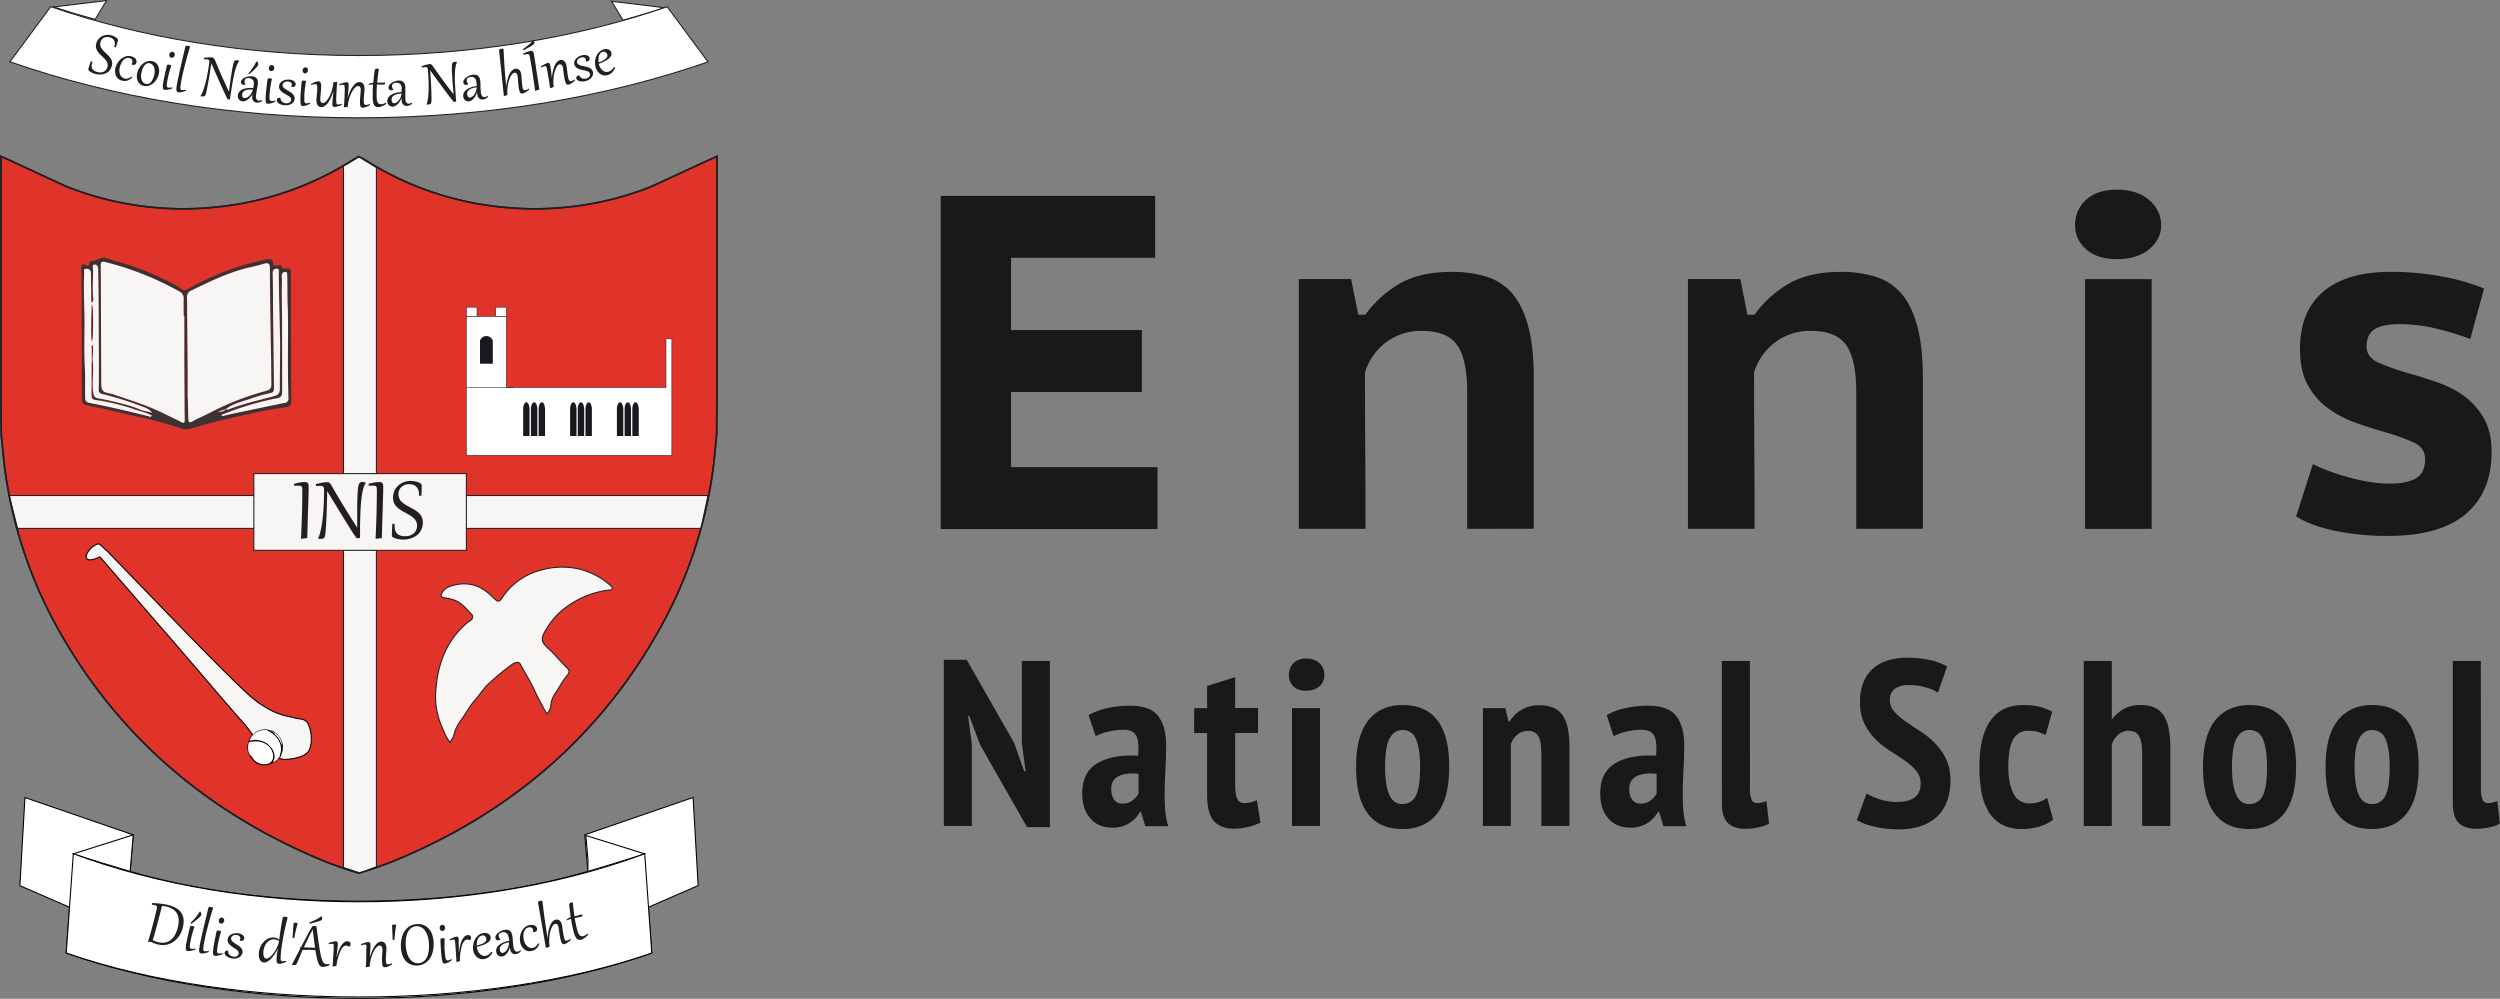 <svg xmlns="http://www.w3.org/2000/svg" viewBox="0 0 1171.08 467.86"><rect x="0" y="0" width="1171.08" height="467.86" fill="#808080" stroke="none"/><title>logo</title><g id="Layer_2" data-name="Layer 2"><path d="M445.32,215.51a148.24,148.24,0,0,1-71.13,9.1,145.17,145.17,0,0,1-61.47-21.42c-1.33-.83-2.36-1.56-3.54-1.25-1.18-.31-2.33.42-3.66,1.25a145.22,145.22,0,0,1-61.47,21.42,148.26,148.26,0,0,1-71.14-9.1c-1.81-.69-29.47-13.68-31.56-14.46V303.19s.18,27.92.22,28.33c.59,5.48,1,11,1.73,16.46a210.51,210.51,0,0,0,26.17,76.77c28.53,49.83,70.26,84.5,123,106.3,4.81,2,15.91,5.71,16.6,5.71s11.79-3.72,16.6-5.71c52.79-21.8,94.52-56.47,123-106.3A210.51,210.51,0,0,0,474.93,348c.75-5.47,1.14-11,1.73-16.46,0-.41.23-28.33.23-28.33V201.05c-2.1.78-29.76,13.77-31.57,14.46" transform="translate(-140.97 -127.81)" style="fill:#e0332a"/><path d="M445.32,215.51a148.24,148.24,0,0,1-71.13,9.1,145.17,145.17,0,0,1-61.47-21.42c-1.33-.83-2.36-1.56-3.54-1.25-1.18-.31-2.33.42-3.66,1.25a145.22,145.22,0,0,1-61.47,21.42,148.26,148.26,0,0,1-71.14-9.1c-1.81-.69-29.47-13.68-31.56-14.46V303.19s.18,27.92.22,28.33c.59,5.48,1,11,1.73,16.46a210.51,210.51,0,0,0,26.17,76.77c28.53,49.83,70.26,84.5,123,106.3,4.81,2,15.91,5.71,16.6,5.71s11.79-3.72,16.6-5.71c52.79-21.8,94.52-56.47,123-106.3A210.51,210.51,0,0,0,474.93,348c.75-5.47,1.14-11,1.73-16.46,0-.41.23-28.33.23-28.33V201.05C474.79,201.83,447.13,214.82,445.32,215.51Z" transform="translate(-140.97 -127.81)" style="fill:none;stroke:#231f20;stroke-miterlimit:10;stroke-width:0.75px"/><path d="M468,542.64l-2.36-41.27-50.75,17.48L416.32,536c-63.43,18.61-151,18.61-214.4,0l1.47-17.11-50.74-17.48-2.36,41.27,23.25,10.12q-.78,10.74-1.57,21.47c80,28.25,194.27,28.25,274.29,0q-.76-10.72-1.57-21.47Z" transform="translate(-140.97 -127.81)" style="fill:#fff"/><path d="M468,542.64l-2.36-41.27-50.75,17.48L416.32,536c-63.43,18.61-151,18.61-214.4,0l1.47-17.11-50.74-17.48-2.36,41.27,23.25,10.12q-.78,10.74-1.57,21.47c80,28.25,194.27,28.25,274.29,0q-.76-10.72-1.57-21.47Z" transform="translate(-140.97 -127.81)" style="fill:none;stroke:#000;stroke-miterlimit:10;stroke-width:0.5px"/><path d="M416.32,536c5.37-1.64,21.35-6.31,26.62-8.23l-27.54-8.58,1,11.31Zm-214.4,0c-5.38-1.64-21.34-6.31-26.63-8.23l28.1-8.89Z" transform="translate(-140.97 -127.81)" style="fill:#fff;fill-rule:evenodd"/><path d="M416.32,536c5.37-1.64,21.35-6.31,26.62-8.23l-27.54-8.58,1,11.31Zm-214.4,0c-5.38-1.64-21.34-6.31-26.63-8.23l28.1-8.89Z" transform="translate(-140.97 -127.81)" style="fill:none;stroke:#000;stroke-miterlimit:10;stroke-width:0.5px"/><path d="M172,574.23l3.32-46.5c80.31,30,187.34,30,267.65,0l3.32,46.5c-78.87,27.48-195.42,27.48-274.29,0" transform="translate(-140.97 -127.81)" style="fill:#fff;fill-rule:evenodd"/><path d="M172,574.23l3.32-46.5c80.31,30,187.34,30,267.65,0l3.32,46.5C367.39,601.71,250.84,601.71,172,574.23Z" transform="translate(-140.97 -127.81)" style="fill:none;stroke:#000;stroke-miterlimit:10;stroke-width:0.5px"/><path d="M212.19,550.82l1.78.09c.61,0,1.22.09,1.83.16s1.23.14,1.84.24,1.2.21,1.79.34a18.74,18.74,0,0,1,2.34.71,10.8,10.8,0,0,1,2,1,7.93,7.93,0,0,1,1.64,1.4,6.21,6.21,0,0,1,1.11,1.86A7.45,7.45,0,0,1,227,559a11.06,11.06,0,0,1-.32,3,13.94,13.94,0,0,1-.94,2.73,12,12,0,0,1-1.43,2.29,9.72,9.72,0,0,1-1.85,1.78,8.59,8.59,0,0,1-2.21,1.19,8.68,8.68,0,0,1-2.52.51,9.74,9.74,0,0,1-2.75-.26,10.05,10.05,0,0,1-1.48-.45,15.08,15.08,0,0,1-1.51-.68l-1.6-.17-.14,0c.12-.33.26-.76.43-1.3s.36-1.18.57-1.9.44-1.53.68-2.42.5-1.85.77-2.88.55-2.11.83-3.25.56-2.33.85-3.56a5.68,5.68,0,0,0,.12-.67,1.06,1.06,0,0,0-.05-.51.8.8,0,0,0-.32-.37,2.28,2.28,0,0,0-.67-.26,10.57,10.57,0,0,0-1.36-.19Zm4.67,1.35c-.07.26-.16.65-.3,1.17l-.45,1.8c-.18.68-.37,1.43-.59,2.24s-.43,1.63-.65,2.48-.45,1.68-.68,2.51-.44,1.63-.64,2.37-.4,1.41-.58,2-.32,1.09-.44,1.47a11,11,0,0,0,1.37.6,12.33,12.33,0,0,0,1.28.37,8.06,8.06,0,0,0,2.43.21,5.88,5.88,0,0,0,3.71-1.59,8.09,8.09,0,0,0,1.32-1.58,10.5,10.5,0,0,0,1-2,15.92,15.92,0,0,0,.69-2.22,13,13,0,0,0,.35-3.25,6.38,6.38,0,0,0-.67-2.76,5.71,5.71,0,0,0-1.86-2.13,9,9,0,0,0-3.24-1.37l-1-.2Z" transform="translate(-140.97 -127.81)" style="fill:#231f20"/><path d="M232.05,562c-.21.58-.41,1.17-.59,1.76s-.35,1.16-.5,1.72-.28,1.09-.4,1.58-.22,1-.3,1.36c-.1.55-.19,1-.25,1.42s-.1.73-.12,1a4.7,4.7,0,0,0,0,.67,1,1,0,0,0,.14.41.56.56,0,0,0,.25.23,2.22,2.22,0,0,0,.36.11,3.24,3.24,0,0,0,.84,0,4.75,4.75,0,0,0,.95-.14l.07.44a5.4,5.4,0,0,1-.81.33c-.32.1-.65.18-1,.25a7.14,7.14,0,0,1-1,.14,3.42,3.42,0,0,1-.81,0,2.09,2.09,0,0,1-.4-.12.67.67,0,0,1-.29-.24,1.21,1.21,0,0,1-.18-.47,3.65,3.65,0,0,1,0-.79,10.88,10.88,0,0,1,.12-1.21c.06-.48.16-1.05.3-1.73l.27-1.34c.11-.49.23-1,.35-1.59s.27-1.17.42-1.8l.49-1.95a.69.69,0,0,1,.49-.5,1.27,1.27,0,0,1,.34,0l.32,0A2.13,2.13,0,0,1,232.05,562Zm-1.87-1.9c.47-.43.91-.87,1.32-1.31s.79-.88,1.14-1.32.69-.88,1-1.31.59-.87.85-1.29h.38a2,2,0,0,1,.2.38,2.49,2.49,0,0,1,.14.41,2.85,2.85,0,0,1,.06.39,1,1,0,0,1,0,.31,1.16,1.16,0,0,1-.27.49,8.27,8.27,0,0,1-.61.67c-.24.24-.53.5-.84.77l-1,.81c-.34.27-.68.53-1,.78s-.68.47-1,.67Z" transform="translate(-140.97 -127.81)" style="fill:#231f20"/><path d="M240.79,553.1c-.27.88-.54,1.78-.81,2.71s-.54,1.86-.81,2.81-.52,1.9-.77,2.86-.5,1.9-.73,2.84-.43,1.85-.63,2.75-.37,1.78-.52,2.61c-.09.53-.16,1-.22,1.35s-.09.7-.1,1a3.37,3.37,0,0,0,0,.64,1,1,0,0,0,.12.4.6.6,0,0,0,.23.22,1.6,1.6,0,0,0,.35.11,3.84,3.84,0,0,0,.84,0,5.39,5.39,0,0,0,.95-.16l.08.44a5.19,5.19,0,0,1-.8.34q-.48.15-1,.27a5.94,5.94,0,0,1-1,.15,3.06,3.06,0,0,1-.81,0,1,1,0,0,1-.64-.34,1.47,1.47,0,0,1-.25-.78,6.2,6.2,0,0,1,.06-1.31c.07-.53.18-1.18.31-1.93.05-.28.13-.67.24-1.18s.23-1.09.38-1.76.32-1.41.5-2.21.37-1.62.57-2.47.39-1.71.6-2.58.4-1.7.6-2.51.37-1.57.55-2.29.32-1.35.46-1.9a.56.56,0,0,1,.17-.3.75.75,0,0,1,.3-.18,2.28,2.28,0,0,1,.39-.06,2,2,0,0,1,.42,0A2.29,2.29,0,0,1,240.79,553.1Z" transform="translate(-140.97 -127.81)" style="fill:#231f20"/><path d="M244.54,564.15c-.19.59-.37,1.18-.53,1.77s-.31,1.18-.44,1.74-.25,1.09-.35,1.6-.18,1-.25,1.37-.16,1-.2,1.42-.08.73-.09,1a4.06,4.06,0,0,0,0,.67,1.22,1.22,0,0,0,.14.41.68.68,0,0,0,.26.22,2.8,2.8,0,0,0,.37.1,3.33,3.33,0,0,0,.84,0,5.78,5.78,0,0,0,.95-.17l.08.43a5.1,5.1,0,0,1-.8.36,9.34,9.34,0,0,1-1,.29,7.33,7.33,0,0,1-1,.17,3.08,3.08,0,0,1-.81,0,1.56,1.56,0,0,1-.4-.1.61.61,0,0,1-.3-.23,1.39,1.39,0,0,1-.19-.47,3.29,3.29,0,0,1-.07-.78c0-.33,0-.73.08-1.21s.13-1.06.24-1.74c.06-.4.14-.85.23-1.35s.19-1,.3-1.61.22-1.17.36-1.81.27-1.29.42-2a.59.59,0,0,1,.18-.34.79.79,0,0,1,.29-.18,1.2,1.2,0,0,1,.33,0,1.51,1.51,0,0,1,.32,0A2,2,0,0,1,244.54,564.15Zm-.11-3.71a1,1,0,0,1-.48-.2,1.19,1.19,0,0,1-.31-.36,1.26,1.26,0,0,1-.17-.47,2.17,2.17,0,0,1,0-.51,1.65,1.65,0,0,1,.23-.61,1.37,1.37,0,0,1,.38-.41,1.42,1.42,0,0,1,.47-.21,1.25,1.25,0,0,1,.47,0,1.21,1.21,0,0,1,.47.18,1,1,0,0,1,.32.34,1.27,1.27,0,0,1,.18.43,1.46,1.46,0,0,1,0,.51,1.54,1.54,0,0,1-.19.53,1.57,1.57,0,0,1-.34.46,1.36,1.36,0,0,1-.47.29A1.18,1.18,0,0,1,244.43,560.44Z" transform="translate(-140.97 -127.81)" style="fill:#231f20"/><path d="M247.83,573.24a2.39,2.39,0,0,0,.18,1.09,2.42,2.42,0,0,0,.55.81,3.18,3.18,0,0,0,.81.54,3.39,3.39,0,0,0,.93.26,2.48,2.48,0,0,0,.86,0,2.39,2.39,0,0,0,.77-.24,1.76,1.76,0,0,0,.57-.48,1.55,1.55,0,0,0,.2-1.48,2.11,2.11,0,0,0-.45-.65,4.77,4.77,0,0,0-.71-.6c-.28-.19-.56-.39-.86-.58l-.79-.53a8.39,8.39,0,0,1-.77-.56,6.56,6.56,0,0,1-.67-.62,3.85,3.85,0,0,1-.52-.7,2.88,2.88,0,0,1-.3-.82,2.74,2.74,0,0,1,0-.95,2.63,2.63,0,0,1,.33-1,2.91,2.91,0,0,1,.64-.76,4.17,4.17,0,0,1,.86-.54,4.8,4.8,0,0,1,1-.33,5.4,5.4,0,0,1,1.06-.14,5.78,5.78,0,0,1,1,0,5,5,0,0,1,1.19.31,3.43,3.43,0,0,1,.94.55,2.33,2.33,0,0,1,.59.75,1.57,1.57,0,0,1,.13.89,1.72,1.72,0,0,1-.12.39,1.43,1.43,0,0,1-.28.38,1.18,1.18,0,0,1-.44.25,1.29,1.29,0,0,1-.63.05,2.61,2.61,0,0,1-.68-.2l0-.08a2.4,2.4,0,0,0,.23-.45,1.6,1.6,0,0,0,.1-.39,1.07,1.07,0,0,0-.1-.65,1.35,1.35,0,0,0-.39-.47,2.1,2.1,0,0,0-.57-.32,3,3,0,0,0-.64-.16,3,3,0,0,0-1,0,2.49,2.49,0,0,0-.81.29,1.84,1.84,0,0,0-.56.51,1.48,1.48,0,0,0-.25.64,1.39,1.39,0,0,0,.12.81,2.52,2.52,0,0,0,.52.73,6.28,6.28,0,0,0,.81.67c.3.22.63.44,1,.66l1.12.76a6.22,6.22,0,0,1,1,.85,3.35,3.35,0,0,1,.63,1,2.36,2.36,0,0,1,.13,1.23,3,3,0,0,1-.57,1.41,3.55,3.55,0,0,1-1.13.94,4.43,4.43,0,0,1-1.48.47,5.77,5.77,0,0,1-1.66,0,6.77,6.77,0,0,1-.87-.19,7.79,7.79,0,0,1-.85-.31,5.43,5.43,0,0,1-.75-.43,3.18,3.18,0,0,1-.61-.53,2.38,2.38,0,0,1-.37-.6,1.43,1.43,0,0,1-.07-.68,1,1,0,0,1,.21-.51,1.23,1.23,0,0,1,.4-.31,1.9,1.9,0,0,1,.51-.13,2.62,2.62,0,0,1,.56,0Z" transform="translate(-140.97 -127.81)" style="fill:#231f20"/><path d="M275.7,557.58q-.49,2-1,4.11c-.31,1.41-.61,2.81-.88,4.21s-.51,2.78-.72,4.14-.38,2.67-.5,3.92c-.06.61-.11,1.13-.13,1.56s-.05.8-.05,1.11a3.45,3.45,0,0,0,.06.72,1.08,1.08,0,0,0,.15.43.58.58,0,0,0,.25.22,1.67,1.67,0,0,0,.35.07,3.09,3.09,0,0,0,.85,0,5.8,5.8,0,0,0,.93-.24l.11.43a4.55,4.55,0,0,1-.77.4,10,10,0,0,1-1,.36,7.29,7.29,0,0,1-1,.23,3.32,3.32,0,0,1-.8,0,1.6,1.6,0,0,1-.43-.1.76.76,0,0,1-.3-.23,1.18,1.18,0,0,1-.19-.39,4,4,0,0,1-.09-.61c0-.33,0-.7,0-1.13s.05-.9.09-1.4.13-1.08.22-1.63.22-1.09.36-1.64l-.07,0a22.89,22.89,0,0,1-1.63,2.81,14.88,14.88,0,0,1-1.71,2.1,7.38,7.38,0,0,1-1.69,1.29,2.76,2.76,0,0,1-1.54.35,2.15,2.15,0,0,1-1.21-.48,2.9,2.9,0,0,1-.76-1.05,5,5,0,0,1-.36-1.42,7.13,7.13,0,0,1,0-1.6,8.49,8.49,0,0,1,.4-1.93,9,9,0,0,1,.8-1.76,8.23,8.23,0,0,1,1.13-1.49,6.49,6.49,0,0,1,1.39-1.14,5.82,5.82,0,0,1,1.61-.68,5,5,0,0,1,1.76-.14,5,5,0,0,1,1.25.29,4.41,4.41,0,0,1,1.2.65c.12-.91.24-1.83.37-2.77s.27-1.84.41-2.72.27-1.72.42-2.5.27-1.49.41-2.1a.69.69,0,0,1,.16-.32.75.75,0,0,1,.29-.2,1.82,1.82,0,0,1,.37-.09h.41A2.3,2.3,0,0,1,275.7,557.58Zm-4,11a5,5,0,0,0-2.1-.72,4,4,0,0,0-2.69.68,4.77,4.77,0,0,0-1,.94,6.46,6.46,0,0,0-.77,1.2,8.6,8.6,0,0,0-.8,2.81c0,.17,0,.37,0,.59a5.56,5.56,0,0,0,0,.7c0,.24.07.48.12.71a3.1,3.1,0,0,0,.22.65,1.31,1.31,0,0,0,.36.47.93.93,0,0,0,.54.22,2,2,0,0,0,1.22-.32,6.13,6.13,0,0,0,1.29-1,11.61,11.61,0,0,0,1.24-1.53,19.74,19.74,0,0,0,1.09-1.81,16.75,16.75,0,0,0,.84-1.86A9,9,0,0,0,271.72,568.6Z" transform="translate(-140.97 -127.81)" style="fill:#231f20"/><path d="M278,567.2l.47-6.72a.35.35,0,0,1,.1-.22.72.72,0,0,1,.24-.14.94.94,0,0,1,.3-.07,1.22,1.22,0,0,1,.33,0,3,3,0,0,1,.48.08,2.21,2.21,0,0,1,.5.19c-.33,1.14-.62,2.28-.89,3.41s-.5,2.3-.71,3.48H278Z" transform="translate(-140.97 -127.81)" style="fill:#231f20"/><path d="M281.63,575.35c-.22.54-.41,1-.58,1.41l-.43,1c-.12.3-.23.55-.32.76s-.18.41-.26.58a1.59,1.59,0,0,1-.31.46,1,1,0,0,1-.36.23,1.35,1.35,0,0,1-.41.07h-.46l-.34,0-.37,0-.11-.09q1.08-2,2-3.9l1.87-3.56a.88.88,0,0,1-.15-.45c0-.22.19-.32.53-.3q1.65-3.16,2.93-5.56t2.25-4a.85.85,0,0,1,.22-.24,1.11,1.11,0,0,1,.29-.14,1.3,1.3,0,0,1,.33-.07h.33a3.4,3.4,0,0,1,.46.06,2.79,2.79,0,0,1,.47.18q.36,2.82.66,5.07c.21,1.51.4,2.85.57,4s.36,2.2.53,3.08.33,1.63.49,2.26a11.32,11.32,0,0,0,.52,1.56,4,4,0,0,0,.56,1,1.94,1.94,0,0,0,.65.52,2.06,2.06,0,0,0,.76.17,2.63,2.63,0,0,0,.56,0,4.71,4.71,0,0,0,.63-.15l.19.67a10.35,10.35,0,0,1-1.81.6,5.3,5.3,0,0,1-1.5.17,2,2,0,0,1-.69-.18,1.75,1.75,0,0,1-.61-.5,4.39,4.39,0,0,1-.54-.93,12.57,12.57,0,0,1-.5-1.45c-.16-.58-.32-1.27-.48-2.06s-.33-1.72-.5-2.78l-2.94-.09c-1,0-2,0-3,0-.25.54-.46,1-.65,1.49S281.77,575,281.63,575.35Zm6.95-3.58c-.08-.53-.17-1.13-.26-1.78s-.19-1.35-.29-2.07-.19-1.49-.28-2.28-.2-1.6-.29-2.41h0c-.85,1.56-1.63,3-2.31,4.45s-1.29,2.71-1.83,3.9l2.68.09Zm-2.79-11.83a27.59,27.59,0,0,0,3.09-1.3,15.6,15.6,0,0,0,2.53-1.59l.21.07a1.78,1.78,0,0,1,.2.48,1.69,1.69,0,0,1,.06.54,1.24,1.24,0,0,1-.09.39.65.65,0,0,1-.25.3,2.16,2.16,0,0,1-.48.23,8.15,8.15,0,0,1-.77.28c-.3.11-.63.21-1,.32l-1.1.31-1.14.28-1.09.24Z" transform="translate(-140.97 -127.81)" style="fill:#231f20"/><path d="M296.86,580.54h-.13c.06-.51.11-1.07.16-1.67L297,577c0-.62.09-1.23.12-1.84s.08-1.18.11-1.71.05-1,.07-1.42,0-.75,0-1a4.1,4.1,0,0,0,0-.52.8.8,0,0,0-.1-.36A.47.47,0,0,0,297,570a1.17,1.17,0,0,0-.43-.08h-.28l-.33,0-.4.08-.51.11-.11-.58a22.3,22.3,0,0,1,2.18-.63,5.47,5.47,0,0,1,1.13-.17.86.86,0,0,1,.75.32,1.53,1.53,0,0,1,.21.93s0,.15,0,.33,0,.42-.06.71-.06.64-.1,1-.07.8-.12,1.24-.09.91-.15,1.39-.11.95-.17,1.43h.08a30.37,30.37,0,0,1,.95-2.92,12.55,12.55,0,0,1,1.15-2.35,5.69,5.69,0,0,1,1.37-1.55,2.54,2.54,0,0,1,1.61-.54,1.48,1.48,0,0,1,.57.11,1.42,1.42,0,0,1,.46.28,1.37,1.37,0,0,1,.29.42,1.13,1.13,0,0,1,.1.52,1.53,1.53,0,0,1-.17.69,1.56,1.56,0,0,1-.51.58h-.06a2.9,2.9,0,0,0-.64-.42,1.66,1.66,0,0,0-.63-.14,2.16,2.16,0,0,0-.71.12,2.3,2.3,0,0,0-.63.38,4.8,4.8,0,0,0-.88,1.09,11.8,11.8,0,0,0-.75,1.51c-.23.55-.44,1.14-.63,1.75s-.35,1.2-.49,1.78-.26,1.13-.35,1.64-.15.94-.19,1.29Z" transform="translate(-140.97 -127.81)" style="fill:#231f20"/><path d="M312.66,571.38a3.69,3.69,0,0,0-.06-.55,1,1,0,0,0-.16-.36.49.49,0,0,0-.25-.18.88.88,0,0,0-.37,0,3.26,3.26,0,0,0-.69.09l-.91.23-.13-.57c.37-.15.74-.27,1.09-.39s.67-.22,1-.3a6.82,6.82,0,0,1,.77-.2,4,4,0,0,1,.53-.08,1,1,0,0,1,.74.27,1.38,1.38,0,0,1,.28,1s0,.18,0,.37,0,.45,0,.75,0,.65-.06,1,0,.8-.07,1.24-.05.9-.09,1.37-.07.94-.11,1.41h0a22.37,22.37,0,0,1,1.25-3.54,11.74,11.74,0,0,1,1.39-2.34,5.11,5.11,0,0,1,1.41-1.31,2.92,2.92,0,0,1,1.37-.42,2.57,2.57,0,0,1,.87.15,2.14,2.14,0,0,1,.76.53,2.62,2.62,0,0,1,.53,1,4.35,4.35,0,0,1,.22,1.41c0,.16,0,.37,0,.65s0,.57-.05.9-.05.69-.07,1.07-.06.74-.08,1.1,0,.7-.05,1,0,.61,0,.85a8.76,8.76,0,0,0,.07,1,2,2,0,0,0,.18.62.75.75,0,0,0,.33.31,1.24,1.24,0,0,0,.49.07,3.4,3.4,0,0,0,.87-.13,6,6,0,0,0,.91-.34l.16.41a4.61,4.61,0,0,1-.73.49,8.77,8.77,0,0,1-.92.46,7,7,0,0,1-1,.35,4.28,4.28,0,0,1-.85.14,1,1,0,0,1-.69-.23,1.4,1.4,0,0,1-.38-.63,3.92,3.92,0,0,1-.18-.94c0-.35,0-.74-.06-1.16s0-1,0-1.56.05-1,.09-1.52.06-.93.09-1.32,0-.71,0-1a2.21,2.21,0,0,0-.38-1.38,1.12,1.12,0,0,0-.95-.43,1.62,1.62,0,0,0-1,.41,5.49,5.49,0,0,0-1,1.1,10.76,10.76,0,0,0-.95,1.64,17.51,17.51,0,0,0-.81,2.05,18.27,18.27,0,0,0-.59,2.29,16.38,16.38,0,0,0-.28,2.39l-1.67.24h-.13c0-.51.06-1.07.09-1.67s.05-1.22.07-1.84,0-1.23.05-1.84,0-1.18,0-1.71,0-1,0-1.43Z" transform="translate(-140.97 -127.81)" style="fill:#231f20"/><path d="M324.91,568.15l-.28-6.73a.38.38,0,0,1,.08-.23.73.73,0,0,1,.22-.16,1.45,1.45,0,0,1,.29-.11,1.86,1.86,0,0,1,.33,0,2,2,0,0,1,.48,0,2.08,2.08,0,0,1,.52.13c-.19,1.17-.36,2.33-.5,3.49s-.25,2.33-.32,3.53l-.69.09Z" transform="translate(-140.97 -127.81)" style="fill:#231f20"/><path d="M336.69,580.08a7.63,7.63,0,0,1-3-.38,6.21,6.21,0,0,1-2.43-1.52,7.78,7.78,0,0,1-1.69-2.67,12.34,12.34,0,0,1-.79-3.8,15.37,15.37,0,0,1,.06-2.72,12.75,12.75,0,0,1,.52-2.53,10.11,10.11,0,0,1,1-2.22,7.63,7.63,0,0,1,1.45-1.78,7,7,0,0,1,1.94-1.23,7.28,7.28,0,0,1,2.41-.55,7.77,7.77,0,0,1,3,.38,6.27,6.27,0,0,1,2.43,1.53,7.71,7.71,0,0,1,1.7,2.67,12.35,12.35,0,0,1,.78,3.8,16.3,16.3,0,0,1-.05,2.71,13.61,13.61,0,0,1-.52,2.54,10.75,10.75,0,0,1-1,2.21A7.47,7.47,0,0,1,341,578.3a6.9,6.9,0,0,1-1.93,1.23A7.4,7.4,0,0,1,336.69,580.08ZM337,579a4.47,4.47,0,0,0,1.68-.41,4.4,4.4,0,0,0,1.31-1,5.5,5.5,0,0,0,1-1.4,8.75,8.75,0,0,0,.61-1.81,13.57,13.57,0,0,0,.3-2.11,20.7,20.7,0,0,0,0-2.36,14.55,14.55,0,0,0-.67-3.77,8.35,8.35,0,0,0-1.34-2.6,4.81,4.81,0,0,0-1.82-1.46,4.35,4.35,0,0,0-2.13-.39,4.51,4.51,0,0,0-1.68.41,4.36,4.36,0,0,0-1.3,1,5.16,5.16,0,0,0-1,1.41,8.46,8.46,0,0,0-.62,1.8,12.47,12.47,0,0,0-.29,2.12,18.42,18.42,0,0,0,0,2.35,15.45,15.45,0,0,0,.67,3.77,8.56,8.56,0,0,0,1.34,2.6,5,5,0,0,0,1.83,1.47A4.4,4.4,0,0,0,337,579Z" transform="translate(-140.97 -127.81)" style="fill:#231f20"/><path d="M348.26,563.88a1.19,1.19,0,0,1-.51-.07,1.56,1.56,0,0,1-.4-.27,1.62,1.62,0,0,1-.27-.41,1.76,1.76,0,0,1-.13-.5A1.52,1.52,0,0,1,347,562a1.37,1.37,0,0,1,.27-.49,1.11,1.11,0,0,1,.4-.32,1.32,1.32,0,0,1,.44-.14,1.15,1.15,0,0,1,.5.06,1,1,0,0,1,.4.24,1.29,1.29,0,0,1,.28.38,1.54,1.54,0,0,1,.13.49,1.83,1.83,0,0,1,0,.57,1.87,1.87,0,0,1-.23.52,1.32,1.32,0,0,1-.38.4A1.09,1.09,0,0,1,348.26,563.88Zm1,3.56c0,.62-.06,1.24-.06,1.85s0,1.22,0,1.8,0,1.12.06,1.63.07,1,.1,1.39.11,1,.16,1.43.11.73.17,1a3.5,3.5,0,0,0,.2.64,1,1,0,0,0,.24.36.67.67,0,0,0,.31.14,1.57,1.57,0,0,0,.38,0,3.48,3.48,0,0,0,.82-.2,5.61,5.61,0,0,0,.87-.4l.19.4a6.21,6.21,0,0,1-.68.54c-.28.19-.57.36-.88.53a8,8,0,0,1-.91.41,3.8,3.8,0,0,1-.79.2h-.41a.78.78,0,0,1-.35-.15,1.35,1.35,0,0,1-.31-.4,3.75,3.75,0,0,1-.26-.75,12.08,12.08,0,0,1-.23-1.19c-.07-.48-.13-1.06-.2-1.75,0-.4-.07-.85-.11-1.36s-.08-1.05-.11-1.63-.08-1.2-.11-1.84-.06-1.32-.08-2a.7.7,0,0,1,.09-.37.69.69,0,0,1,.24-.24,1.09,1.09,0,0,1,.31-.14l.32-.06A2.13,2.13,0,0,1,349.29,567.44Z" transform="translate(-140.97 -127.81)" style="fill:#231f20"/><path d="M354.89,578.43h-.13c0-.51,0-1.07-.07-1.67s-.06-1.22-.1-1.84-.07-1.23-.12-1.84-.08-1.18-.12-1.7-.08-1-.12-1.42-.07-.75-.1-1a4.6,4.6,0,0,0-.08-.51.86.86,0,0,0-.15-.35.44.44,0,0,0-.27-.18,1.2,1.2,0,0,0-.44,0,1.28,1.28,0,0,0-.27.05l-.32.08-.39.13-.49.18-.18-.56a21,21,0,0,1,2.07-.92,6.25,6.25,0,0,1,1.09-.32.89.89,0,0,1,.8.22,1.63,1.63,0,0,1,.33.89s0,.15,0,.33,0,.42,0,.72,0,.63.05,1,0,.8,0,1.25,0,.9,0,1.39,0,1,0,1.44h.09a28.14,28.14,0,0,1,.54-3,12.87,12.87,0,0,1,.82-2.48,5.87,5.87,0,0,1,1.16-1.73,2.59,2.59,0,0,1,1.52-.75,1.58,1.58,0,0,1,.58,0,1.35,1.35,0,0,1,.49.21,1.27,1.27,0,0,1,.35.38,1.24,1.24,0,0,1,.17.5,1.71,1.71,0,0,1-.08.71,1.57,1.57,0,0,1-.43.65h-.06a2.62,2.62,0,0,0-.68-.33,1.58,1.58,0,0,0-.65,0,1.73,1.73,0,0,0-.69.21,2.26,2.26,0,0,0-.57.46,4.54,4.54,0,0,0-.72,1.2,9.68,9.68,0,0,0-.55,1.6,16.53,16.53,0,0,0-.39,1.81c-.11.63-.19,1.24-.25,1.84s-.1,1.14-.12,1.66,0,1,0,1.31Z" transform="translate(-140.97 -127.81)" style="fill:#231f20"/><path d="M371.12,573.71a.43.43,0,0,1,.13,0l.16.07.13.1a.24.24,0,0,1,.06.11.11.11,0,0,1,0,.07,6.72,6.72,0,0,1-.81,1.21,5.52,5.52,0,0,1-1,.91,4.54,4.54,0,0,1-1.06.61,4.66,4.66,0,0,1-1.12.3,3.91,3.91,0,0,1-1.81-.15,4.3,4.3,0,0,1-1.52-.88,5.32,5.32,0,0,1-1.11-1.47,5.74,5.74,0,0,1-.59-1.92,8.33,8.33,0,0,1,0-1.73,8.08,8.08,0,0,1,.33-1.71,6.74,6.74,0,0,1,.67-1.56,5.61,5.61,0,0,1,1-1.31,5.49,5.49,0,0,1,1.32-1,5.14,5.14,0,0,1,1.64-.5,3.63,3.63,0,0,1,1.14,0,3.16,3.16,0,0,1,1,.33,2.57,2.57,0,0,1,.74.65,2.12,2.12,0,0,1,.37,1,2.06,2.06,0,0,1-.33,1.49,4.08,4.08,0,0,1-1.33,1.23,10.28,10.28,0,0,1-2.1,1,24.75,24.75,0,0,1-2.69.75l0,.14a6.31,6.31,0,0,0,.52,1.83,4.83,4.83,0,0,0,.91,1.36,3.39,3.39,0,0,0,1.19.79,2.7,2.7,0,0,0,1.38.15,3.49,3.49,0,0,0,1.42-.55A5.49,5.49,0,0,0,371.12,573.71Zm-2.37-6.21a1.83,1.83,0,0,0-.22-.67,1.74,1.74,0,0,0-.42-.51,1.49,1.49,0,0,0-.57-.3,1.67,1.67,0,0,0-.67,0,2.24,2.24,0,0,0-.92.32,2.49,2.49,0,0,0-.69.6,3.3,3.3,0,0,0-.49.81,5.89,5.89,0,0,0-.32.95,8.49,8.49,0,0,0-.16,1,6.6,6.6,0,0,0,0,1,15.55,15.55,0,0,0,2-.56,6.76,6.76,0,0,0,1.45-.71,2.73,2.73,0,0,0,.84-.86A1.56,1.56,0,0,0,368.75,567.5Z" transform="translate(-140.97 -127.81)" style="fill:#231f20"/><path d="M379.13,566.56a2.72,2.72,0,0,0-.39-1.06,2.2,2.2,0,0,0-1.49-1,2.83,2.83,0,0,0-.87,0,3.21,3.21,0,0,0-.93.28,1.79,1.79,0,0,0-.58.43,1.19,1.19,0,0,0-.27.55,1.84,1.84,0,0,0,0,.62,2.19,2.19,0,0,0,.27.75,2.79,2.79,0,0,0,.53.68l0,.09a2,2,0,0,1-.87.38,1.29,1.29,0,0,1-.52,0,1,1,0,0,1-.45-.17,1.19,1.19,0,0,1-.33-.34,1.35,1.35,0,0,1-.19-.51,1.93,1.93,0,0,1,.08-.92,3.14,3.14,0,0,1,.48-.85,4.5,4.5,0,0,1,.76-.75,6.52,6.52,0,0,1,.95-.63,8.15,8.15,0,0,1,1-.46,5.87,5.87,0,0,1,1-.26,4,4,0,0,1,1.46,0,2.25,2.25,0,0,1,1.07.49,2.63,2.63,0,0,1,.71.94,5.29,5.29,0,0,1,.4,1.34c.06.34.1.73.15,1.16s.07.86.11,1.33.09.94.14,1.43.11,1,.19,1.46a3,3,0,0,0,.71,1.66,1.39,1.39,0,0,0,1.22.39,2.9,2.9,0,0,0,1.29-.68l.29.3a3.75,3.75,0,0,1-1,1,3.09,3.09,0,0,1-1.28.5,2.48,2.48,0,0,1-1,0,2,2,0,0,1-.84-.39,2.55,2.55,0,0,1-.64-.79,3.87,3.87,0,0,1-.37-1.19l-.06-.41c0-.14,0-.29,0-.45h0a11.81,11.81,0,0,1-.57,1.48,7.06,7.06,0,0,1-.79,1.34,4.9,4.9,0,0,1-1,1,2.73,2.73,0,0,1-1.22.54,2.58,2.58,0,0,1-1,0,2.5,2.5,0,0,1-.86-.39,2.53,2.53,0,0,1-.63-.71,2.8,2.8,0,0,1-.34-1,3.07,3.07,0,0,1,0-1.32,3.54,3.54,0,0,1,.55-1.14,4.65,4.65,0,0,1,1-1,7.36,7.36,0,0,1,1.29-.78,10.58,10.58,0,0,1,1.53-.59,14.7,14.7,0,0,1,1.68-.39c0-.33,0-.66-.07-1S379.19,566.94,379.13,566.56Zm-4,6.27a2.76,2.76,0,0,0,.16.58,1.66,1.66,0,0,0,.3.46,1,1,0,0,0,.43.28,1.28,1.28,0,0,0,.56,0,1.87,1.87,0,0,0,.71-.29,3.33,3.33,0,0,0,.68-.58,5.22,5.22,0,0,0,.59-.82,7,7,0,0,0,.46-1,5.72,5.72,0,0,0,.28-1.1,4.8,4.8,0,0,0,.05-1.14c-.39.08-.77.17-1.15.27a9.56,9.56,0,0,0-1.07.37,5.21,5.21,0,0,0-.91.49,3.28,3.28,0,0,0-.69.64,2.32,2.32,0,0,0-.38.81A2.38,2.38,0,0,0,375.15,572.83Z" transform="translate(-140.97 -127.81)" style="fill:#231f20"/><path d="M390.65,564.34a2.11,2.11,0,0,0,.05-.93,1.82,1.82,0,0,0-.22-.56,1.53,1.53,0,0,0-.42-.42,1.59,1.59,0,0,0-.6-.22,2,2,0,0,0-.77,0,2.72,2.72,0,0,0-1.06.43,2.89,2.89,0,0,0-.75.77,3.68,3.68,0,0,0-.47,1,6.17,6.17,0,0,0-.23,1.15,7.1,7.1,0,0,0,0,1.22,7.46,7.46,0,0,0,.15,1.18,6.26,6.26,0,0,0,.62,1.8,4.76,4.76,0,0,0,1,1.29,3.32,3.32,0,0,0,1.23.71,2.77,2.77,0,0,0,1.34.07,3.23,3.23,0,0,0,1.39-.66,4.89,4.89,0,0,0,1.2-1.49l.13,0,.16.07.13.09a.18.18,0,0,1,.07.09v.08a5.32,5.32,0,0,1-1.48,2.22,4.68,4.68,0,0,1-2.24,1.07,4.24,4.24,0,0,1-1.32.06,3.78,3.78,0,0,1-1.16-.33,4.34,4.34,0,0,1-1-.65,5,5,0,0,1-.8-.91,5.12,5.12,0,0,1-.59-1.08,6.37,6.37,0,0,1-.36-1.2,8,8,0,0,1-.15-1.7,8.9,8.9,0,0,1,.22-1.71,8,8,0,0,1,.58-1.6,6.29,6.29,0,0,1,.91-1.39,5.49,5.49,0,0,1,1.25-1.05,5.24,5.24,0,0,1,1.59-.6,4.37,4.37,0,0,1,1.24-.07,3.11,3.11,0,0,1,1.05.25,2.16,2.16,0,0,1,.78.58,1.83,1.83,0,0,1,.41.85,1.74,1.74,0,0,1,0,.6,1.27,1.27,0,0,1-.19.48,1.24,1.24,0,0,1-.37.35,1.85,1.85,0,0,1-.87.23,1.74,1.74,0,0,1-.39-.05Z" transform="translate(-140.97 -127.81)" style="fill:#231f20"/><path d="M397.52,567.08a23.73,23.73,0,0,1,.51-3.66,11.9,11.9,0,0,1,.87-2.56A5,5,0,0,1,400,559.3a2.82,2.82,0,0,1,1.25-.7,2.42,2.42,0,0,1,.89,0,2.12,2.12,0,0,1,.84.35,2.68,2.68,0,0,1,.72.8,4.29,4.29,0,0,1,.49,1.29,6.57,6.57,0,0,1,.12.65c.05.27.09.58.14.92s.1.69.15,1.07.1.74.16,1.1.11.71.17,1,.1.6.16.83a8,8,0,0,0,.28,1,1.89,1.89,0,0,0,.31.57.67.67,0,0,0,.38.23,1.47,1.47,0,0,0,.5,0,3.19,3.19,0,0,0,.82-.31,4.44,4.44,0,0,0,.81-.52l.25.38a5.83,5.83,0,0,1-.61.62,7.36,7.36,0,0,1-.81.64,6.22,6.22,0,0,1-.87.54,3.48,3.48,0,0,1-.81.31,1,1,0,0,1-.72-.07,1.54,1.54,0,0,1-.5-.54,4,4,0,0,1-.37-.88c-.11-.35-.2-.72-.3-1.13s-.21-1-.29-1.52-.16-1-.23-1.51-.14-.93-.19-1.34-.12-.72-.17-1a2.17,2.17,0,0,0-.64-1.23,1.11,1.11,0,0,0-1-.23,1.68,1.68,0,0,0-.87.6,5.94,5.94,0,0,0-.76,1.29,11.29,11.29,0,0,0-.6,1.81,15.56,15.56,0,0,0-.37,2.17,18.37,18.37,0,0,0-.11,2.37,15.73,15.73,0,0,0,.23,2.39l-1.63.59-.12,0c-.11-.62-.24-1.32-.37-2.07s-.27-1.56-.42-2.4-.3-1.74-.46-2.66-.32-1.85-.48-2.81-.34-1.91-.5-2.88-.34-1.93-.5-2.88-.33-1.87-.49-2.78-.31-1.77-.45-2.59a.58.58,0,0,1,0-.35.77.77,0,0,1,.22-.29,1.32,1.32,0,0,1,.33-.2,2.59,2.59,0,0,1,.42-.14,2.35,2.35,0,0,1,1.05,0c.12,1.09.24,2.1.35,3s.21,1.76.31,2.54.2,1.51.29,2.18.18,1.32.27,1.94.18,1.21.27,1.8.18,1.18.27,1.78.2,1.23.3,1.89.21,1.35.33,2.1Z" transform="translate(-140.97 -127.81)" style="fill:#231f20"/><path d="M409.38,550.62c0,1,.13,2.11.26,3.2s.27,2.16.44,3.21l.72-.16.65-.15.55-.14.4-.11a5.73,5.73,0,0,0,1.14-.39l.13.23a.89.89,0,0,1,.07.19.43.43,0,0,1-.16.52,2.48,2.48,0,0,1-.8.32c-.34.09-.73.17-1.16.24l-1.43.25c.09.57.19,1.12.29,1.66s.2,1,.3,1.52.19.91.29,1.31.18.76.26,1a11.12,11.12,0,0,0,.47,1.47,3.73,3.73,0,0,0,.6,1,1.78,1.78,0,0,0,.78.54,1.81,1.81,0,0,0,1,0,3.41,3.41,0,0,0,.9-.39,7.39,7.39,0,0,0,1.06-.79.89.89,0,0,1,.37.46c-.26.29-.54.57-.82.83a7.68,7.68,0,0,1-.85.7,5.56,5.56,0,0,1-.84.53,3.84,3.84,0,0,1-.81.33,2.5,2.5,0,0,1-1,.06,1.77,1.77,0,0,1-.92-.49,3.81,3.81,0,0,1-.84-1.18,11.41,11.41,0,0,1-.73-2q-.18-.7-.36-1.47c-.11-.5-.23-1-.33-1.54s-.22-1-.31-1.57-.18-1-.26-1.55c-.41.11-.78.23-1.13.35a5.52,5.52,0,0,0-.86.37.31.31,0,0,1-.05-.1.39.39,0,0,1,.08-.35,1.45,1.45,0,0,1,.37-.38,4.35,4.35,0,0,1,.63-.38,6.86,6.86,0,0,1,.85-.33c-.17-1.12-.31-2.18-.43-3.18s-.21-1.9-.28-2.7a.74.74,0,0,1,.06-.37.77.77,0,0,1,.19-.27.92.92,0,0,1,.28-.19,1.66,1.66,0,0,1,.31-.12,2.14,2.14,0,0,1,.47-.07A1.49,1.49,0,0,1,409.38,550.62Z" transform="translate(-140.97 -127.81)" style="fill:#231f20"/><polygon points="176.31 78.44 176.31 406.02 168.64 408.95 160.9 406.38 160.9 77.83 168.13 73.5 176.31 78.44" style="fill:#f8f6f5"/><polygon points="176.31 78.44 176.31 406.02 168.64 408.95 160.9 406.38 160.9 77.83 168.13 73.5 176.31 78.44" style="fill:none;stroke:#231f20;stroke-miterlimit:10;stroke-width:0.5px"/><polygon points="4.36 232.12 331.64 232.12 328.39 247.53 8.22 247.53 4.36 232.12" style="fill:#f8f6f5"/><polygon points="4.36 232.12 331.64 232.12 328.39 247.53 8.22 247.53 4.36 232.12" style="fill:none;stroke:#231f20;stroke-miterlimit:10;stroke-width:0.5px"/><path d="M445.32,215.51a148.24,148.24,0,0,1-71.13,9.1,145.17,145.17,0,0,1-61.47-21.42c-1.33-.83-3.6-2.14-3.6-2.14s-2.27,1.31-3.6,2.14a145.22,145.22,0,0,1-61.47,21.42,148.26,148.26,0,0,1-71.14-9.1c-1.81-.69-29.47-13.68-31.56-14.46V303.19s.18,27.92.22,28.33c.59,5.48,1,11,1.73,16.46a210.51,210.51,0,0,0,26.17,76.77c28.53,49.83,70.26,84.5,123,106.3,4.81,2,15.91,5.71,16.6,5.71s11.79-3.72,16.6-5.71c52.79-21.8,94.52-56.47,123-106.3A210.51,210.51,0,0,0,474.93,348c.75-5.47,1.14-11,1.73-16.46,0-.41.23-28.33.23-28.33V201.05C474.79,201.83,447.13,214.82,445.32,215.51Z" transform="translate(-140.97 -127.81)" style="fill:none;stroke:#231f20;stroke-miterlimit:10;stroke-width:0.75px"/><rect x="118.91" y="221.86" width="99.55" height="35.93" style="fill:#f8f6f5"/><rect x="118.91" y="221.86" width="99.55" height="35.93" style="fill:none;stroke:#231f20;stroke-miterlimit:10;stroke-width:0.5px"/><path d="M397.06,462.18c-2-3.71-3.94-7.08-5.54-10.62-1.94-4.28-4.47-8.24-6.65-12.38-1.05-2-3.17-.77-4.29.06a116.56,116.56,0,0,0-10.87,9c-2.41,2.3-4.18,5.27-6.43,7.77-2.62,2.92-4.26,6.48-6.66,9.55a18.78,18.78,0,0,0-3.1,6.76c-.33,1.27-1.16,2-1.69,3.25-1.77-2-2.56-4.3-3.51-6.48A35.79,35.79,0,0,1,345,453.42c.52-13,4.35-24.76,14.55-33.65.56-.48,1.21-.84,1.8-1.29,1.14-.87,1.41-2,.41-3.05-2.32-2.34-4.32-5-7.55-6.36a24.82,24.82,0,0,0-5.14-1.24c-1.59-.3-1.8-1-1.06-2.3a6.79,6.79,0,0,1,3.49-2.95c6.42-2.31,12.48-1.57,17.89,2.78,1.26,1,2.37,2.21,3.59,3.29s2.09,1,3-.49a30.91,30.91,0,0,1,19-13.43,35.22,35.22,0,0,1,16.82-.46,33.44,33.44,0,0,1,15,7.72c.49.44,1.15.92,1,1.63s-1.12.51-1.73.6a42.53,42.53,0,0,0-21.8,9.52,34.1,34.1,0,0,0-7.79,9.46c-2.27,4-2,5.34,1.38,8.42,3.12,2.83,5.72,6.15,8.75,9.05,1.19,1.14,1.17,2.2.26,3.27-2.41,2.81-4.06,6.13-6.11,9.18a11.13,11.13,0,0,0-1.77,5.26,5.74,5.74,0,0,1-1.92,3.8" transform="translate(-140.97 -127.81)" style="fill:#f8f6f5"/><path d="M397.06,462.18c-2-3.71-3.94-7.08-5.54-10.62-1.94-4.28-4.47-8.24-6.65-12.38-1.05-2-3.17-.77-4.29.06a116.56,116.56,0,0,0-10.87,9c-2.41,2.3-4.18,5.27-6.43,7.77-2.62,2.92-4.26,6.48-6.66,9.55a18.78,18.78,0,0,0-3.1,6.76c-.33,1.27-1.16,2-1.69,3.25-1.77-2-2.56-4.3-3.51-6.48A35.79,35.79,0,0,1,345,453.42c.52-13,4.35-24.76,14.55-33.65.56-.48,1.21-.84,1.8-1.29,1.14-.87,1.41-2,.41-3.05-2.32-2.34-4.32-5-7.55-6.36a24.82,24.82,0,0,0-5.14-1.24c-1.59-.3-1.8-1-1.06-2.3a6.79,6.79,0,0,1,3.49-2.95c6.42-2.31,12.48-1.57,17.89,2.78,1.26,1,2.37,2.21,3.59,3.29s2.09,1,3-.49a30.91,30.91,0,0,1,19-13.43,35.22,35.22,0,0,1,16.82-.46,33.44,33.44,0,0,1,15,7.72c.49.44,1.15.92,1,1.63s-1.12.51-1.73.6a42.53,42.53,0,0,0-21.8,9.52,34.1,34.1,0,0,0-7.79,9.46c-2.27,4-2,5.34,1.38,8.42,3.12,2.83,5.72,6.15,8.75,9.05,1.19,1.14,1.17,2.2.26,3.27-2.41,2.81-4.06,6.13-6.11,9.18a11.13,11.13,0,0,0-1.77,5.26A5.74,5.74,0,0,1,397.06,462.18Z" transform="translate(-140.97 -127.81)" style="fill:none;stroke:#231f20;stroke-miterlimit:10;stroke-width:0.5px"/><path d="M282.58,357.3a6.17,6.17,0,0,0-.06-.92,1.28,1.28,0,0,0-.23-.62,1,1,0,0,0-.52-.35,3.07,3.07,0,0,0-.89-.1c-.26,0-.56,0-.93,0s-.74.07-1.14.13l-.11-1c1.11-.29,2.07-.5,2.88-.64a11.76,11.76,0,0,1,2-.2,2.6,2.6,0,0,1,1.16.2,1.25,1.25,0,0,1,.59.59,2.61,2.61,0,0,1,.22,1c0,.38,0,.82,0,1.3,0,.17,0,.62,0,1.34s-.05,1.66-.08,2.8-.08,2.44-.12,3.92-.1,3-.15,4.7-.1,3.38-.15,5.15-.11,3.53-.16,5.26l-2.7.34-.21,0c.09-2.18.18-4.25.25-6.2s.13-3.85.19-5.69.09-3.67.12-5.48S282.58,359.2,282.58,357.3Z" transform="translate(-140.97 -127.81)" style="fill:#231f20"/><path d="M296.49,355.64l1.19,2.08c.45.76.92,1.57,1.43,2.42l1.56,2.63,1.66,2.72L304,368.2l1.59,2.56c.51.82,1,1.58,1.46,2.3s.87,1.35,1.25,1.91c0-2,0-3.89,0-5.56s0-3.19,0-4.53.05-2.55.08-3.59.08-2,.12-2.75.11-1.46.18-2a10.46,10.46,0,0,1,.22-1.36,2.41,2.41,0,0,1,.29-.76,1.68,1.68,0,0,1,.43-.48,1.42,1.42,0,0,1,.54-.26,2.43,2.43,0,0,1,.61-.08,4.2,4.2,0,0,1,1.58.34V354a7.54,7.54,0,0,0-1,2,23.3,23.3,0,0,0-.69,2.82c-.19,1-.34,2.11-.46,3.25s-.21,2.27-.28,3.4-.12,2.2-.15,3.23-.07,2-.09,2.77,0,1.41-.05,2.1,0,1.36,0,2,0,1.37,0,2.06,0,1.41,0,2.15l-1.39.18-.2,0c-.23-.32-.52-.75-.88-1.28L306,377c-.44-.7-.92-1.45-1.43-2.27s-1-1.68-1.6-2.57l-1.68-2.73c-.57-.92-1.13-1.84-1.69-2.76s-1.11-1.8-1.63-2.67l-1.49-2.44-1.27-2.1-1-1.61c0,1.69,0,3.32-.07,4.91s-.08,3.13-.13,4.6-.12,2.86-.18,4.18-.14,2.54-.21,3.68c-.06.79-.11,1.48-.17,2a12.2,12.2,0,0,1-.2,1.41,3.41,3.41,0,0,1-.3.89,1.28,1.28,0,0,1-.44.5,1.47,1.47,0,0,1-.63.21,7,7,0,0,1-.86,0h-.54l-.35,0-.16-.11a19.8,19.8,0,0,0,.87-2.48c.25-.91.48-1.88.67-2.9s.35-2.08.49-3.17.26-2.19.35-3.28.17-2.17.22-3.23.1-2.07.13-3,.05-1.85.06-2.67,0-1.54,0-2.15a4.19,4.19,0,0,0-.07-.84,1.26,1.26,0,0,0-.27-.57,1.29,1.29,0,0,0-.55-.32,3.07,3.07,0,0,0-.89-.1c-.25,0-.55,0-.87,0s-.69.08-1.1.14l-.12-1,1.73-.38c.52-.12,1-.21,1.4-.29l1.14-.18a7.85,7.85,0,0,1,.92-.06,2.63,2.63,0,0,1,.73.1,1.77,1.77,0,0,1,.58.33,3.06,3.06,0,0,1,.53.62A9.72,9.72,0,0,1,296.49,355.64Z" transform="translate(-140.97 -127.81)" style="fill:#231f20"/><path d="M317.5,357.3a6.29,6.29,0,0,0-.05-.92,1.28,1.28,0,0,0-.23-.62,1.09,1.09,0,0,0-.52-.35,3.07,3.07,0,0,0-.89-.1c-.26,0-.56,0-.93,0s-.74.07-1.14.13l-.11-1c1.11-.29,2.07-.5,2.88-.64a11.76,11.76,0,0,1,2-.2,2.6,2.6,0,0,1,1.16.2,1.3,1.3,0,0,1,.59.59,2.61,2.61,0,0,1,.22,1c0,.38,0,.82,0,1.3,0,.17,0,.62,0,1.34s-.05,1.66-.08,2.8-.08,2.44-.12,3.92-.1,3-.15,4.7-.1,3.38-.15,5.15-.11,3.53-.16,5.26l-2.7.34-.21,0q.13-3.27.25-6.2c.07-1.95.13-3.85.19-5.69s.09-3.67.11-5.48S317.5,359.2,317.5,357.3Z" transform="translate(-140.97 -127.81)" style="fill:#231f20"/><path d="M325.83,373.2a5.11,5.11,0,0,0,0,.53c0,.17,0,.33,0,.5a6.26,6.26,0,0,0,.34,2.21,3.65,3.65,0,0,0,2.55,2.3,7.46,7.46,0,0,0,2,.26,7.21,7.21,0,0,0,2.15-.31,5.32,5.32,0,0,0,1.78-.94,4.49,4.49,0,0,0,1.23-1.56,4.89,4.89,0,0,0,.46-2.15,4.55,4.55,0,0,0-.21-1.42,4.89,4.89,0,0,0-.59-1.19,5.83,5.83,0,0,0-.87-1,10.88,10.88,0,0,0-1.11-.86c-.4-.27-.82-.53-1.26-.77l-1.35-.75-1.43-.8a14.41,14.41,0,0,1-1.36-.88,10,10,0,0,1-1.21-1,5.87,5.87,0,0,1-1-1.2,5.81,5.81,0,0,1-.63-1.46,6.11,6.11,0,0,1-.24-1.77,7.7,7.7,0,0,1,.31-2.25,7.26,7.26,0,0,1,.86-1.92,7.58,7.58,0,0,1,1.32-1.56,8.89,8.89,0,0,1,1.69-1.16,8.64,8.64,0,0,1,2-.71,9,9,0,0,1,2.14-.25,10.34,10.34,0,0,1,1.08.06c.38.05.76.11,1.14.19s.74.19,1.09.3a5.51,5.51,0,0,1,.91.41,2.41,2.41,0,0,1,.64.5.87.87,0,0,1,.24.58c0,.22,0,.5,0,.83s0,.71,0,1.13,0,.88-.05,1.38-.05,1-.08,1.58l-1.15-.06q0-.41,0-.78a5.5,5.5,0,0,0-.33-2,3.82,3.82,0,0,0-2.42-2.31,6.07,6.07,0,0,0-1.91-.29,5.5,5.5,0,0,0-2,.35,4.66,4.66,0,0,0-1.57,1,4.35,4.35,0,0,0-1,1.48,4.61,4.61,0,0,0-.37,1.88,5.1,5.1,0,0,0,.21,1.51,5.34,5.34,0,0,0,.6,1.25,6,6,0,0,0,.91,1,11.45,11.45,0,0,0,1.14.88c.41.28.85.54,1.3.79l1.38.76,1.43.77c.48.27.93.55,1.37.85a10.45,10.45,0,0,1,1.2,1,6.36,6.36,0,0,1,1,1.18,5.92,5.92,0,0,1,.64,1.42,6.12,6.12,0,0,1,.23,1.72,8.14,8.14,0,0,1-.43,2.77,7,7,0,0,1-1.14,2.11,7.38,7.38,0,0,1-1.65,1.51,9.6,9.6,0,0,1-1.94,1,10.41,10.41,0,0,1-2,.54,11.57,11.57,0,0,1-1.86.17,12.86,12.86,0,0,1-2.12-.16,9.77,9.77,0,0,1-1.74-.4,4.18,4.18,0,0,1-1.18-.58.89.89,0,0,1-.43-.66c0-.51,0-1.24.05-2.19s.09-2.08.17-3.39Z" transform="translate(-140.97 -127.81)" style="fill:#231f20"/><path d="M179.29,284c-.26-10.21.19-20.41-.34-30.61-.08-1.5.64-2.17,2.09-1.48,1,.48,1.66.56,1.79-.83,0-.36.51-1,.72-1,2.62.27,4.59-2.41,7.53-1.27,2.79,1.09,5.76,1.77,8.65,2.63a127.74,127.74,0,0,1,17.59,7,46.17,46.17,0,0,1,8.65,4.71c1.14.88,2.09.53,3.09,0a125.56,125.56,0,0,1,36.48-13.76c1.69-.37,3.35-.58,3.39,2,0,1.15.91.8,1.57.74,1.1-.09,2.27-.51,2.7,1.13.19.73.91.45,1.45.38,2.16-.26,2.58.1,2.59,2.34q0,9.18,0,18.37c.05,13.8.05,27.6.18,41.4,0,2-.83,2.58-2.53,2.81-9.5,1.23-18.77,3.56-28.1,5.63-5.69,1.26-11.25,3-16.87,4.48a6.43,6.43,0,0,1-3.74-.11,224.55,224.55,0,0,0-22.57-6c-4.51-1-9-2.06-13.53-3.17-2.52-.61-5.12-.86-7.63-1.55-2.89-.79-3.15-.95-3.16-4q0-12.66,0-25.34V284m67.59,35.26c.55.61,1.2.25,1.72.05,6.8-2.59,13.91-4.15,20.91-6.08,2-.54,2.55-1.47,2.55-3.37,0-8.47.27-16.95.07-25.42-.22-9.6-.47-19.2-.56-28.81,0-.85.36-2.08-1.12-2-1.19.08-1.74.79-1.71,2.16.15,5.46.13,10.93.19,16.39.08,7.44.18,14.88.26,22.32.06,5,.1,10,.17,14.95,0,1.26-.25,2.22-1.7,2.46a69.79,69.79,0,0,0-9.71,2.77c-3.79,1.23-7.72,2.17-11,4.59-1.29.63-2.8.7-3.92,1.73,1.26-.66,3-.23,3.88-1.77M227.3,275.86H227c0-2.67-.07-5.34,0-8a3.65,3.65,0,0,0-2.22-3.66,140.44,140.44,0,0,0-34.62-13.68c-1.51-.37-2,.09-2,1.64.09,3,.05,6,.07,9q.09,23.06.2,46.1c0,3.53.59,4.18,4.05,4.83a8.63,8.63,0,0,1,1.42.34c7.78,2.71,15.69,5.06,23.11,8.69,3,1.45,5.94,2.87,8.88,4.36,1.24.63,1.63.29,1.6-1-.05-3.15-.07-6.3-.09-9.45,0-6.33-.09-12.66-.1-19,0-6.74,0-13.48,0-20.22m1.6,38.7H229c0,.77,0,1.55,0,2.32.07,2.46.12,4.92.25,7.37,0,1.07.36,1.82,1.69,1,2.85-1.68,6-2.84,8.85-4.4a127,127,0,0,1,25.87-10c2.12-.6,2.44-1.44,2.41-3.31-.1-5.4-.06-10.81-.19-16.22-.31-12.76-.38-25.54-.51-38.3,0-1.66-.76-2.16-2.22-1.8-2,.48-3.92,1.12-5.91,1.54-10.22,2.11-19.48,6.66-28.77,11.17a3.21,3.21,0,0,0-1.89,3.41c.11,3,.06,6,.09,9.06.08,8.29.18,16.58.23,24.87,0,4.42,0,8.83,0,13.24m-16.62,6.6a9,9,0,0,0-4-2.62,161.26,161.26,0,0,0-19.44-6.15,1.84,1.84,0,0,1-1.66-2.17c.1-4.06.08-8.11.06-12.17q0-15-.14-30.09c0-4.7-.1-9.4-.17-14.09,0-1.1-.51-2.11-1.64-2.1-1.36,0-.77,1.31-.76,2,.09,4.49-.33,9,.07,13.47a2.5,2.5,0,0,1-.48,2.28c-.6-.26-.42-.72-.43-1.11-.05-4.14-.15-8.28-.14-12.42,0-1.57-.76-2.25-2.14-2.24-1.58,0-.91,1.34-1,2.09-.46,8.07.2,16.14.14,24.22-.05,6.69-.18,13.39.16,20.08.22,4.32.05,8.66.11,13,0,2.81.33,3.06,3,3.59,8.88,1.76,17.68,3.87,26.48,6,.55.14,1.15.7,1.75-.2-2.4-1.43-5.08-1.93-7.64-2.76a95.72,95.72,0,0,0-17.74-4.42c-2.66-.33-2.89-.62-2.88-3.32q0-10.44.11-20.87c0-.56-.27-1.18.51-1.76.44,2.72-.31,5.31,0,7.91.59,4.78-.54,9.61.22,14.42.23,1.49.55,2.36,2.29,2.66,3.8.67,7.57,1.56,11.31,2.54a51,51,0,0,1,8.36,2.72c1.72.79,3.43.84,5.66,1.51m32.52,1c0,.21.07.43.12.65,2-.46,4-1,6-1.38,7.76-1.63,15.53-3.27,23.31-4.85a1.92,1.92,0,0,0,1.84-2.26c-.14-6.12-.25-12.24-.22-18.36,0-8.28.2-16.56-.11-24.84-.17-4.63-.08-9.26-.22-13.89,0-.67.31-2-.89-2s-1.75.76-1.63,2.19c.19,2.28,0,4.59,0,6.9,0,6,.1,12.06.13,18.09,0,9.7,0,19.4.05,29.11,0,1.44-.41,2.48-1.94,2.8s-2.89.59-4.33.9a147,147,0,0,0-22.09,6.94" transform="translate(-140.97 -127.81)" style="fill:#3c3233"/><path d="M227.3,275.86c0,6.74,0,13.48,0,20.22,0,6.33.06,12.65.1,19,0,3.15,0,6.3.1,9.45,0,1.3-.37,1.64-1.61,1C223,324,220,322.61,217,321.16c-7.43-3.63-15.34-6-23.11-8.69a11.32,11.32,0,0,0-1.42-.35c-3.46-.64-4-1.29-4.05-4.82q-.12-23.06-.2-46.1c0-3,0-6-.07-9,0-1.55.48-2,2-1.64a140.21,140.21,0,0,1,34.61,13.68,3.64,3.64,0,0,1,2.23,3.66c-.09,2.66,0,5.33,0,8h.32" transform="translate(-140.97 -127.81)" style="fill:#f8f6f5"/><path d="M228.9,314.56c0-4.41,0-8.82,0-13.24q-.09-12.44-.23-24.87c0-3,0-6-.09-9.05a3.22,3.22,0,0,1,1.89-3.42c9.29-4.51,18.55-9.06,28.77-11.17,2-.42,3.93-1.06,5.9-1.54,1.47-.36,2.22.14,2.23,1.8.13,12.76.2,25.54.51,38.3.13,5.41.09,10.82.19,16.22,0,1.87-.29,2.71-2.41,3.31a127,127,0,0,0-25.87,10c-2.89,1.56-6,2.72-8.85,4.4-1.33.78-1.64,0-1.7-1-.12-2.45-.17-4.91-.24-7.37,0-.77,0-1.54,0-2.32Z" transform="translate(-140.97 -127.81)" style="fill:#f8f6f5"/><path d="M212.27,321.16c-2.22-.67-3.93-.72-5.65-1.51a51,51,0,0,0-8.36-2.72c-3.74-1-7.51-1.87-11.31-2.54-1.74-.3-2.06-1.17-2.3-2.66-.74-4.81.38-9.64-.21-14.42-.32-2.6.43-5.19,0-7.91-.78.58-.51,1.2-.51,1.76q-.06,10.44-.11,20.87c0,2.7.22,3,2.88,3.32a95.72,95.72,0,0,1,17.74,4.42c2.56.83,5.25,1.33,7.63,2.76-.59.9-1.19.34-1.75.2-8.79-2.17-17.59-4.28-26.47-6-2.68-.53-3-.78-3-3.59-.06-4.33.11-8.67-.11-13-.34-6.69-.21-13.39-.16-20.08.06-8.08-.6-16.15-.14-24.22,0-.75-.63-2.08,1-2.09,1.38,0,2.15.67,2.14,2.24,0,4.14.09,8.28.14,12.42,0,.39-.17.85.43,1.11a2.52,2.52,0,0,0,.48-2.29c-.4-4.48,0-9-.07-13.46,0-.66-.6-2,.76-2,1.13,0,1.62,1,1.64,2.1.07,4.69.14,9.39.18,14.09q.09,15,.14,30.09c0,4.06,0,8.11-.07,12.16a1.84,1.84,0,0,0,1.66,2.18,161.26,161.26,0,0,1,19.44,6.15,8.9,8.9,0,0,1,4,2.62m-28.33-50.78c0,5.68-.46,11.36,0,17.48.81-2.12.81-16,0-17.48" transform="translate(-140.97 -127.81)" style="fill:#f8f6f5"/><path d="M244.8,322.13a147,147,0,0,1,22.09-6.94c1.44-.31,2.89-.6,4.33-.9s1.95-1.36,1.94-2.8c0-9.71,0-19.41-.05-29.11,0-6-.1-12.06-.13-18.09,0-2.31.16-4.62,0-6.9-.12-1.43.58-2.15,1.63-2.19s.86,1.33.89,2c.14,4.63,0,9.26.22,13.89.31,8.28.14,16.56.11,24.84,0,6.12.08,12.24.22,18.36a1.92,1.92,0,0,1-1.84,2.26c-7.78,1.58-15.55,3.22-23.31,4.85-2,.42-4,.92-6,1.38,0-.22-.08-.44-.12-.65" transform="translate(-140.97 -127.81)" style="fill:#f8f6f5"/><path d="M246.92,319.35c3.31-2.43,7.24-3.37,11-4.6a69.4,69.4,0,0,1,9.71-2.77c1.45-.24,1.72-1.2,1.7-2.46-.07-5-.11-10-.17-14.95-.08-7.44-.18-14.88-.26-22.32-.06-5.46-.05-10.93-.18-16.39,0-1.37.51-2.08,1.7-2.16,1.48-.11,1.11,1.12,1.12,2,.09,9.61.34,19.21.56,28.81.19,8.47-.08,16.95-.07,25.42,0,1.9-.58,2.83-2.55,3.37-7,1.93-14.11,3.49-20.92,6.08-.51.2-1.16.56-1.71-.05Z" transform="translate(-140.97 -127.81)" style="fill:#f8f6f5"/><path d="M246.88,319.3c-.9,1.54-2.62,1.12-3.88,1.77,1.12-1,2.63-1.1,3.92-1.73Z" transform="translate(-140.97 -127.81)" style="fill:#f8f6f5"/><path d="M183.94,270.38c.81,1.47.81,15.36,0,17.48-.46-6.12,0-11.8,0-17.48" transform="translate(-140.97 -127.81)" style="fill:#3c3233"/><path d="M181.55,387.52a9.43,9.43,0,0,1,4.87-4.76,1.32,1.32,0,0,1,1.5.22c.75.63,1.46,1.3,2.14,2h0l0,0c.18.18.37.35.55.54a4.47,4.47,0,0,1,1.27,1.18c2.18,2.2,13.85,14.29,13.85,14.29s15.14,15.66,15.15,15.69l1.88,1.89c6.21,6.5,31.58,32.5,36.77,36.46.68.52,1.35,1.05,2,1.58s2.75,1.82,2.86,1.89a33.3,33.3,0,0,0,12.73,5.14c.71.14,2.4.62,2.57.65a16.85,16.85,0,0,1,2.46.42,4,4,0,0,1,3.4,2.73,17,17,0,0,1,1.1,8.84c-.3,1.85-.81,3.65-2.53,4.78a10.73,10.73,0,0,1-3.88,1.63,13.67,13.67,0,0,1-3,.58,10.3,10.3,0,0,1-6.52-.61,22.23,22.23,0,0,1-5.24-3.61c-3.44-3.05-6-6.84-8.7-10.48l-3-3.54c-.22-.22-.46-.43-.66-.66q-4.42-5.11-8.84-10.22c-.17-.18-6.86-8-7-8.2q-8.56-10-17.11-19.91l-1.29-1.45,0,0-13.42-15.51s-.11,0-.1-.12l-17.55-20.28a1.07,1.07,0,0,0-.38.1,12.27,12.27,0,0,1-3.88,1.26c-1.75.19-2.74-1-2-2.58" transform="translate(-140.97 -127.81)" style="fill:#f8f6f5"/><path d="M181.55,387.52a9.43,9.43,0,0,1,4.87-4.76,1.32,1.32,0,0,1,1.5.22c.75.63,1.46,1.3,2.14,2h0l0,0c.18.18.37.35.55.54a4.47,4.47,0,0,1,1.27,1.18c2.18,2.2,13.85,14.29,13.85,14.29s15.14,15.66,15.15,15.69l1.88,1.89c6.21,6.5,31.58,32.5,36.77,36.46.68.52,1.35,1.05,2,1.58s2.75,1.82,2.86,1.89a33.3,33.3,0,0,0,12.73,5.14c.71.14,2.4.62,2.57.65a16.85,16.85,0,0,1,2.46.42,4,4,0,0,1,3.4,2.73,17,17,0,0,1,1.1,8.84c-.3,1.85-.81,3.65-2.53,4.78a10.73,10.73,0,0,1-3.88,1.63,13.67,13.67,0,0,1-3,.58,10.3,10.3,0,0,1-6.52-.61,22.23,22.23,0,0,1-5.24-3.61c-3.44-3.05-6-6.84-8.7-10.48l-3-3.54c-.22-.22-.46-.43-.66-.66q-4.42-5.11-8.84-10.22c-.17-.18-6.86-8-7-8.2q-8.56-10-17.11-19.91l-1.29-1.45,0,0-13.42-15.51s-.11,0-.1-.12l-17.55-20.28a1.07,1.07,0,0,0-.38.1,12.27,12.27,0,0,1-3.88,1.26C181.8,390.29,180.81,389.08,181.55,387.52Z" transform="translate(-140.97 -127.81)" style="fill:none;stroke:#000;stroke-miterlimit:10;stroke-width:0.5px"/><path d="M215,410.59h0" transform="translate(-140.97 -127.81)" style="fill:#f8f6f5"/><path d="M215,410.59Z" transform="translate(-140.97 -127.81)" style="fill:none;stroke:#000;stroke-miterlimit:10;stroke-width:0.5px"/><path d="M215.33,410.89s0,0,0,0h0" transform="translate(-140.97 -127.81)" style="fill:#f8f6f5"/><path d="M215.33,410.89s0,0,0,0Z" transform="translate(-140.97 -127.81)" style="fill:none;stroke:#000;stroke-miterlimit:10;stroke-width:0.5px"/><path d="M215.18,410.74h0" transform="translate(-140.97 -127.81)" style="fill:#f8f6f5"/><path d="M215.18,410.74Z" transform="translate(-140.97 -127.81)" style="fill:none;stroke:#000;stroke-miterlimit:10;stroke-width:0.5px"/><path d="M215.47,411h0s0,0,0,0" transform="translate(-140.97 -127.81)" style="fill:#f8f6f5"/><path d="M215.47,411h0S215.48,411,215.47,411Z" transform="translate(-140.97 -127.81)" style="fill:none;stroke:#000;stroke-miterlimit:10;stroke-width:0.5px"/><path d="M267.35,485.84c-3.66,1.22-6.31.38-8.6-2.74-.33-.43-.65-.88-1-1.32.18,0,.23-.18.24-.34.75.22,1,.94,1.35,1.48a6.58,6.58,0,0,0,5,2.85c3.27.28,5.27-2,4.3-5.16s-3.13-4.65-6.15-5.34c-1.67-.39-3.27,0-4.91.16a.56.56,0,0,1,.21-.72c.44,0,.88-.08,1.32-.14a9.05,9.05,0,0,1,9.08,3.59,6.09,6.09,0,0,1,.64,6.75c-.07.1-.27.12-.2.31h0a2.06,2.06,0,0,0-1.34.63" transform="translate(-140.97 -127.81)" style="fill:#070705"/><path d="M266.13,469.53l.81.18a.41.41,0,0,0,.53.21h0c.38.58,1.24.48,1.58,1.11.16.08.29.31.52.13h0c-.06.22,0,.33.23.21h0c-.21.35.13.47.29.62A10.26,10.26,0,0,1,273,476.8a3.34,3.34,0,0,1,.24,1.5,14,14,0,0,0-.18,2.25c-.43.76-.33,1.78-1.14,2.35-.07-.09-.15-.18-.22-.28a24,24,0,0,0,.8-3.05c.45-4.15-2.57-7.56-5.48-9.06-.32-.16-.76-.17-.88-.62l0-.36" transform="translate(-140.97 -127.81)" style="fill:#070705"/><path d="M258,481.44c0,.16-.06.3-.24.34a8.53,8.53,0,0,1,.53-8.64,7.48,7.48,0,0,1,.74-.86l.16.14a12.34,12.34,0,0,0-1.36,2.29.56.56,0,0,0-.21.72,7.58,7.58,0,0,0,.38,6" transform="translate(-140.97 -127.81)" style="fill:#070705"/><path d="M266.13,469.53l0,.36a8.26,8.26,0,0,0-6.27,1.92l-.14-.17a7.89,7.89,0,0,1,6.44-2.11" transform="translate(-140.97 -127.81)" style="fill:#070705"/><path d="M273,480.55a14,14,0,0,1,.18-2.25,3.34,3.34,0,0,0-.24-1.5c.18-1.55-.74-2.7-1.43-3.93l.16-.15a7.72,7.72,0,0,1,1.33,7.83" transform="translate(-140.97 -127.81)" style="fill:#070705"/><path d="M269,471c-.34-.63-1.2-.53-1.58-1.11a4.87,4.87,0,0,1,2.8,1.35l-.16.18-.33-.1h0c0-.15-.1-.2-.23-.21h0A.37.37,0,0,0,269,471" transform="translate(-140.97 -127.81)" style="fill:#070705"/><path d="M268.69,485.22c-.07-.2.13-.21.2-.31.75-.18,1.19-.84,1.85-1.17l.14.16a3.38,3.38,0,0,1-2.19,1.32" transform="translate(-140.97 -127.81)" style="fill:#070705"/><path d="M271.66,482.62l.22.28c-.33.34-.67.67-1,1l-.14-.16.92-1.12" transform="translate(-140.97 -127.81)" style="fill:#070705"/><path d="M270.46,471.45a2.54,2.54,0,0,1,1,1l-.15.15c-.34-.35-.69-.69-1-1l.15-.16" transform="translate(-140.97 -127.81)" style="fill:#070705"/><path d="M267.35,485.84a2.06,2.06,0,0,1,1.34-.63c-.23.68-.86.5-1.34.63" transform="translate(-140.97 -127.81)" style="fill:#070705"/><path d="M267.46,469.92a.42.42,0,0,1-.53-.21c.19,0,.41,0,.53.21" transform="translate(-140.97 -127.81)" style="fill:#070705"/><path d="M259.35,472l.34-.3.14.16-.3.31-.18-.17" transform="translate(-140.97 -127.81)" style="fill:#070705"/><path d="M259.05,472.28l.3-.33.18.17-.32.3-.16-.14" transform="translate(-140.97 -127.81)" style="fill:#070705"/><path d="M271.5,472.49l.19.23-.16.15-.18-.23c0-.06.1-.1.15-.15" transform="translate(-140.97 -127.81)" style="fill:#070705"/><path d="M270.24,471.26l.22.19-.15.16-.23-.17.16-.18" transform="translate(-140.97 -127.81)" style="fill:#070705"/><path d="M258,481.44a7.58,7.58,0,0,1-.38-6c1.64-.12,3.24-.55,4.91-.16,3,.69,5.22,2.33,6.15,5.34s-1,5.44-4.3,5.16a6.58,6.58,0,0,1-5-2.85c-.39-.54-.6-1.26-1.35-1.48" transform="translate(-140.97 -127.81)" style="fill:#fdfdfd"/><path d="M259.21,472.42l.32-.3.3-.31a8.22,8.22,0,0,1,6.27-1.92c.12.45.56.46.88.62,2.91,1.5,5.93,4.9,5.48,9.05a23.68,23.68,0,0,1-.8,3.06l-.92,1.12c-.66.33-1.1,1-1.85,1.17a6.09,6.09,0,0,0-.64-6.75,9.05,9.05,0,0,0-9.08-3.59c-.44.06-.88.09-1.32.14a11.25,11.25,0,0,1,1.36-2.29" transform="translate(-140.97 -127.81)" style="fill:#fdfdfd"/><path d="M270.07,471.44l.24.17c.35.34.7.68,1,1l.18.23c.69,1.23,1.61,2.38,1.43,3.93A10.34,10.34,0,0,0,270,472c-.15-.15-.5-.27-.29-.62l.32.1" transform="translate(-140.97 -127.81)" style="fill:#f4f8f3"/><path d="M269,471a.37.37,0,0,1,.52.13c-.23.17-.36,0-.52-.13" transform="translate(-140.97 -127.81)" style="fill:#f4f8f3"/><path d="M269.52,471.14c.13,0,.22.06.23.21-.24.12-.29,0-.23-.21" transform="translate(-140.97 -127.81)" style="fill:#f4f8f3"/><path d="M432.8,137.26l-5.37-8.83h0l24.84,3Q442.69,134.57,432.8,137.26Z" transform="translate(-140.97 -127.81)" style="fill:#fff;stroke:#231f20;stroke-miterlimit:10;stroke-width:0.5px"/><path d="M185.53,136.9l5.36-8.83h0l-24.84,3Q175.64,134.21,185.53,136.9Z" transform="translate(-140.97 -127.81)" style="fill:#fff;stroke:#231f20;stroke-miterlimit:10;stroke-width:0.5px"/><path d="M164.74,130.93l-19.12,25.84C193.38,173.39,249.32,183,309.12,183s115.73-9.57,163.5-26.19l-19.13-25.84c-42,14.49-91.47,22.85-144.37,22.85S206.78,145.42,164.74,130.93Z" transform="translate(-140.97 -127.81)" style="fill:#fff;stroke:#231f20;stroke-miterlimit:10;stroke-width:0.5px"/><path d="M184.3,156.75c-.05.12-.09.23-.13.34s-.07.23-.1.35a4.48,4.48,0,0,0-.17,1.56,2.61,2.61,0,0,0,1.31,2,4.89,4.89,0,0,0,1.35.55,5.33,5.33,0,0,0,1.52.19,3.77,3.77,0,0,0,1.39-.32,3.34,3.34,0,0,0,1.12-.83,3.45,3.45,0,0,0,.71-1.39,3.2,3.2,0,0,0,.11-1,3.12,3.12,0,0,0-.17-.92,4.12,4.12,0,0,0-.42-.84,7.37,7.37,0,0,0-.59-.79c-.23-.26-.47-.51-.72-.76l-.78-.76-.83-.81a10.19,10.19,0,0,1-.77-.85,7.88,7.88,0,0,1-.64-.91,4.36,4.36,0,0,1-.6-2.11,4.36,4.36,0,0,1,.17-1.25,5.37,5.37,0,0,1,1.56-2.63,5.37,5.37,0,0,1,1.19-.82,6.46,6.46,0,0,1,1.36-.48,6,6,0,0,1,1.47-.12,6.48,6.48,0,0,1,1.51.22,6.07,6.07,0,0,1,.72.24,7,7,0,0,1,.74.34,6.61,6.61,0,0,1,.69.41,3.65,3.65,0,0,1,.55.44,1.87,1.87,0,0,1,.34.46.59.59,0,0,1,.06.44c0,.15-.09.34-.16.57s-.14.47-.23.76-.18.6-.29.93-.22.69-.34,1.07l-.78-.26a5.43,5.43,0,0,0,.17-.53,4,4,0,0,0,.14-1.42,2.9,2.9,0,0,0-.38-1.15,2.68,2.68,0,0,0-.85-.86,4.08,4.08,0,0,0-1.25-.55,4,4,0,0,0-1.4-.13,3.39,3.39,0,0,0-1.24.38,3.06,3.06,0,0,0-1,.81,3.34,3.34,0,0,0-.61,1.22,3.73,3.73,0,0,0-.13,1.07,3.57,3.57,0,0,0,.61,1.83,7.56,7.56,0,0,0,.61.82c.23.26.48.52.74.78l.81.77c.28.25.56.52.83.79a10,10,0,0,1,.77.83,6.06,6.06,0,0,1,.64.89,3.92,3.92,0,0,1,.44,1,3.81,3.81,0,0,1,.17,1.08,4.11,4.11,0,0,1-.15,1.22,5.9,5.9,0,0,1-.8,1.81,5.31,5.31,0,0,1-1.17,1.23,5.22,5.22,0,0,1-1.41.72,6.09,6.09,0,0,1-1.5.32,7.22,7.22,0,0,1-1.47,0,8,8,0,0,1-1.3-.23,9,9,0,0,1-1.41-.49,6.29,6.29,0,0,1-1.11-.6,2.73,2.73,0,0,1-.7-.61.61.61,0,0,1-.17-.53c.09-.35.24-.84.44-1.49s.44-1.4.74-2.28Z" transform="translate(-140.97 -127.81)" style="fill:#231f20"/><path d="M202.57,157.76a2,2,0,0,0,.43-.82,1.52,1.52,0,0,0,0-.6,1.45,1.45,0,0,0-.2-.56,1.61,1.61,0,0,0-.45-.45,2.2,2.2,0,0,0-.71-.3,2.66,2.66,0,0,0-1.15-.05,2.78,2.78,0,0,0-1,.39,3.77,3.77,0,0,0-.84.71,5.58,5.58,0,0,0-.69,1,7.26,7.26,0,0,0-.52,1.09,8.34,8.34,0,0,0-.36,1.14,6.36,6.36,0,0,0-.18,1.9,4.76,4.76,0,0,0,.37,1.58,3.41,3.41,0,0,0,.83,1.16,2.67,2.67,0,0,0,1.19.62,3.18,3.18,0,0,0,1.53,0,4.74,4.74,0,0,0,1.71-.86l.11.09.11.13.09.14a.23.23,0,0,1,0,.11s0,0,0,0l0,0a5.41,5.41,0,0,1-2.27,1.4,4.74,4.74,0,0,1-2.48,0,4.23,4.23,0,0,1-1.23-.5,3.88,3.88,0,0,1-1.55-1.79,5.1,5.1,0,0,1-.35-1.15,6.26,6.26,0,0,1-.09-1.23,6.39,6.39,0,0,1,.17-1.24,8,8,0,0,1,.58-1.61,8.12,8.12,0,0,1,.91-1.46,7.63,7.63,0,0,1,1.19-1.22,5.76,5.76,0,0,1,1.4-.88,5.38,5.38,0,0,1,1.58-.44,5.13,5.13,0,0,1,1.69.11,5,5,0,0,1,1.16.45,3.23,3.23,0,0,1,.85.67,2.17,2.17,0,0,1,.47.85,1.8,1.8,0,0,1,0,1,1.67,1.67,0,0,1-.24.54,1.27,1.27,0,0,1-.37.36,1.38,1.38,0,0,1-.48.17,1.48,1.48,0,0,1-.55,0,2.3,2.3,0,0,1-.34-.12,1.68,1.68,0,0,1-.34-.2Z" transform="translate(-140.97 -127.81)" style="fill:#231f20"/><path d="M205.21,162.2a7.86,7.86,0,0,1,.51-1.58,8.3,8.3,0,0,1,.82-1.49,8.42,8.42,0,0,1,1.11-1.27,6,6,0,0,1,1.35-.94,4.92,4.92,0,0,1,1.56-.5,4.56,4.56,0,0,1,1.72.06,3.78,3.78,0,0,1,1.7.8,4.16,4.16,0,0,1,1.06,1.4,5.14,5.14,0,0,1,.46,1.76,6.25,6.25,0,0,1-.11,1.88,7.86,7.86,0,0,1-.51,1.58,7.68,7.68,0,0,1-.83,1.48,8,8,0,0,1-1.11,1.27,5.69,5.69,0,0,1-1.35.95,5.21,5.21,0,0,1-1.55.5,4.61,4.61,0,0,1-1.73-.06,3.61,3.61,0,0,1-1.69-.81,4.06,4.06,0,0,1-1.07-1.4,5.25,5.25,0,0,1-.46-1.75A6.6,6.6,0,0,1,205.21,162.2Zm2-.35a9.89,9.89,0,0,0-.15,1.11,6.83,6.83,0,0,0,0,1.11,5.74,5.74,0,0,0,.23,1.05,3.66,3.66,0,0,0,.44.91,2.79,2.79,0,0,0,.68.69,2.51,2.51,0,0,0,.93.39,2.1,2.1,0,0,0,1.06,0,2.66,2.66,0,0,0,.9-.5,3.65,3.65,0,0,0,.72-.83,6.34,6.34,0,0,0,.57-1,8.78,8.78,0,0,0,.42-1.07c.11-.37.2-.7.26-1a6.92,6.92,0,0,0,.12-2.22,6.14,6.14,0,0,0-.23-1.05,3.42,3.42,0,0,0-.44-.9,2.93,2.93,0,0,0-.68-.68,2.31,2.31,0,0,0-.92-.39,2,2,0,0,0-1.07,0,2.62,2.62,0,0,0-.89.5,3.86,3.86,0,0,0-.73.82,10.2,10.2,0,0,0-.57,1,9.52,9.52,0,0,0-.41,1.08C207.4,161.21,207.32,161.55,207.25,161.85Z" transform="translate(-140.97 -127.81)" style="fill:#231f20"/><path d="M221.21,158.58q-.3.88-.57,1.77c-.18.59-.34,1.16-.49,1.72s-.28,1.09-.39,1.59-.21,1-.29,1.36-.18,1-.24,1.42a9.15,9.15,0,0,0-.11,1,3.56,3.56,0,0,0,0,.68.94.94,0,0,0,.13.41.59.59,0,0,0,.25.22,1.89,1.89,0,0,0,.36.11,3.35,3.35,0,0,0,.85,0,5.65,5.65,0,0,0,1-.15l.07.44a4.52,4.52,0,0,1-.81.33,8,8,0,0,1-1,.26,7.2,7.2,0,0,1-1,.15,3.42,3.42,0,0,1-.81,0,2.11,2.11,0,0,1-.4-.11.73.73,0,0,1-.29-.24,1.21,1.21,0,0,1-.18-.47,3.55,3.55,0,0,1-.05-.79c0-.33.05-.73.11-1.21s.16-1.06.29-1.73c.07-.4.16-.84.27-1.34s.21-1,.34-1.6.26-1.17.41-1.8.3-1.28.47-2a.71.71,0,0,1,.19-.34.69.69,0,0,1,.29-.16,1,1,0,0,1,.34,0,1.51,1.51,0,0,1,.32,0A2.06,2.06,0,0,1,221.21,158.58Zm0-3.71a1.05,1.05,0,0,1-.47-.2,1.32,1.32,0,0,1-.3-.37,1.29,1.29,0,0,1-.15-.47,1.62,1.62,0,0,1,.25-1.12,1.52,1.52,0,0,1,.4-.4,1.28,1.28,0,0,1,.47-.2,1.49,1.49,0,0,1,.47,0,1.13,1.13,0,0,1,.46.2,1,1,0,0,1,.32.34,1.11,1.11,0,0,1,.16.44,1.47,1.47,0,0,1,0,.51,1.56,1.56,0,0,1-.2.53,1.73,1.73,0,0,1-.36.44,1.29,1.29,0,0,1-.48.28A1.05,1.05,0,0,1,221.2,154.87Z" transform="translate(-140.97 -127.81)" style="fill:#231f20"/><path d="M230,149.68c-.26.88-.53,1.78-.8,2.71s-.53,1.86-.79,2.81-.52,1.91-.77,2.87-.48,1.9-.71,2.84-.43,1.85-.62,2.76-.36,1.77-.5,2.61c-.09.52-.17,1-.22,1.35s-.08.7-.1,1a3.36,3.36,0,0,0,0,.65,1,1,0,0,0,.12.4.51.51,0,0,0,.23.21,1.2,1.2,0,0,0,.35.11,3.84,3.84,0,0,0,.84,0,5.43,5.43,0,0,0,1-.17l.08.44a4.75,4.75,0,0,1-.8.35,9.34,9.34,0,0,1-1,.27,7.27,7.27,0,0,1-1,.16,3.06,3.06,0,0,1-.81,0,1,1,0,0,1-.64-.34,1.33,1.33,0,0,1-.26-.78,6.23,6.23,0,0,1,.06-1.31c.06-.53.17-1.17.3-1.93.05-.27.12-.67.23-1.17s.23-1.1.38-1.77.31-1.41.48-2.21.37-1.62.56-2.47.39-1.72.59-2.58.39-1.71.59-2.52.37-1.57.53-2.29.32-1.35.46-1.9a.56.56,0,0,1,.17-.31.75.75,0,0,1,.3-.18,1.6,1.6,0,0,1,.39-.05,1.39,1.39,0,0,1,.41,0A2.27,2.27,0,0,1,230,149.68Z" transform="translate(-140.97 -127.81)" style="fill:#231f20"/><path d="M241.76,156.14c.19.47.4,1,.64,1.57l.77,1.83c.27.64.55,1.3.85,2l.9,2.06.91,2c.3.67.59,1.32.88,1.94l.8,1.75.7,1.46c.19-1.43.37-2.73.53-3.9s.31-2.23.45-3.17.28-1.77.39-2.5.24-1.37.35-1.91.21-1,.3-1.4a8.11,8.11,0,0,1,.29-.93,1.81,1.81,0,0,1,.27-.5,1.22,1.22,0,0,1,.35-.3,1.17,1.17,0,0,1,.4-.13,1.55,1.55,0,0,1,.43,0,3.11,3.11,0,0,1,1.08.38v.08a5.33,5.33,0,0,0-.86,1.35,15.86,15.86,0,0,0-.75,1.91c-.23.7-.44,1.44-.63,2.23s-.36,1.57-.51,2.35-.29,1.53-.41,2.25-.23,1.37-.32,1.94-.15,1-.23,1.46-.15.95-.22,1.42l-.21,1.45q-.1.72-.21,1.5h-1l-.14,0c-.13-.24-.3-.57-.49-1l-.67-1.4c-.24-.53-.5-1.1-.79-1.72l-.87-1.95q-.47-1-.93-2.07l-.93-2.09-.89-2c-.29-.65-.56-1.27-.81-1.85s-.48-1.11-.69-1.58-.38-.89-.53-1.22c-.17,1.17-.34,2.32-.51,3.43s-.35,2.18-.52,3.2-.35,2-.52,2.91-.33,1.77-.49,2.56c-.11.55-.21,1-.31,1.41a9.62,9.62,0,0,1-.27,1,2.4,2.4,0,0,1-.29.6,1,1,0,0,1-.36.3.85.85,0,0,1-.46.09,4.88,4.88,0,0,1-.61,0l-.21,0-.16,0-.25,0-.1-.1a12.07,12.07,0,0,0,.84-1.65c.27-.62.51-1.27.74-2s.45-1.42.65-2.17.38-1.51.55-2.27.32-1.5.45-2.24.27-1.44.38-2.11.21-1.29.29-1.86l.21-1.5a2.5,2.5,0,0,0,0-.6.8.8,0,0,0-.13-.42.82.82,0,0,0-.35-.28,2.51,2.51,0,0,0-.62-.16l-.61,0c-.23,0-.49,0-.78,0v-.72l1.25-.11,1-.07h.81a4.28,4.28,0,0,1,.65,0,1.71,1.71,0,0,1,.51.14,1.13,1.13,0,0,1,.37.29,1.92,1.92,0,0,1,.31.47C241.55,155.63,241.65,155.86,241.76,156.14Z" transform="translate(-140.97 -127.81)" style="fill:#231f20"/><path d="M259.89,167.1a2.64,2.64,0,0,0-.1-1.11,2.11,2.11,0,0,0-.46-.82,2.45,2.45,0,0,0-.72-.52,2.78,2.78,0,0,0-.83-.23,3.47,3.47,0,0,0-1,0,1.78,1.78,0,0,0-.67.27,1.15,1.15,0,0,0-.4.45,1.78,1.78,0,0,0-.17.61,2.09,2.09,0,0,0,.06.78,3.22,3.22,0,0,0,.33.8l0,.09a2.07,2.07,0,0,1-.94.13,1.61,1.61,0,0,1-.5-.14,1.08,1.08,0,0,1-.62-.7,1.36,1.36,0,0,1,0-.54,1.92,1.92,0,0,1,.32-.86,2.86,2.86,0,0,1,.69-.7,4.18,4.18,0,0,1,.93-.53,6.84,6.84,0,0,1,1.08-.36,6.7,6.7,0,0,1,1.09-.18,5.56,5.56,0,0,1,1,0,4.14,4.14,0,0,1,1.41.37,2.28,2.28,0,0,1,.91.76,2.72,2.72,0,0,1,.44,1.09,5.36,5.36,0,0,1,0,1.4c0,.35-.09.73-.16,1.15s-.15.86-.24,1.32-.17.93-.24,1.42-.15,1-.2,1.46a2.88,2.88,0,0,0,.26,1.78,1.33,1.33,0,0,0,1.06.7,2.83,2.83,0,0,0,1.43-.32l.19.37a4,4,0,0,1-1.25.7,3.28,3.28,0,0,1-1.36.14,2.39,2.39,0,0,1-.94-.27,2.17,2.17,0,0,1-.71-.6,2.47,2.47,0,0,1-.41-.93,3.91,3.91,0,0,1-.05-1.25c0-.14,0-.27.05-.41s.06-.29.1-.44h-.05a11.83,11.83,0,0,1-.93,1.28,7.66,7.66,0,0,1-1.12,1.09,4.92,4.92,0,0,1-1.24.73,2.61,2.61,0,0,1-1.32.19,2.43,2.43,0,0,1-1-.29,2.4,2.4,0,0,1-.73-.61,2.51,2.51,0,0,1-.42-.85,2.86,2.86,0,0,1-.08-1,3.21,3.21,0,0,1,.39-1.26,3.31,3.31,0,0,1,.83-1,4.67,4.67,0,0,1,1.18-.68,9.06,9.06,0,0,1,1.45-.41,10.59,10.59,0,0,1,1.63-.16,12.56,12.56,0,0,1,1.73.06c.07-.33.13-.65.19-1S259.85,167.48,259.89,167.1Zm-5.48,5a2.48,2.48,0,0,0,0,.61,1.5,1.5,0,0,0,.16.52,1.24,1.24,0,0,0,.34.38,1.15,1.15,0,0,0,.54.18,2,2,0,0,0,.76-.09,3.75,3.75,0,0,0,.81-.39,4.56,4.56,0,0,0,.78-.64,5.83,5.83,0,0,0,.71-.84,6.72,6.72,0,0,0,.56-1,5.78,5.78,0,0,0,.35-1.09c-.4,0-.8,0-1.19,0a8.26,8.26,0,0,0-1.13.07,5.32,5.32,0,0,0-1,.24,2.68,2.68,0,0,0-.82.44,2.28,2.28,0,0,0-.59.68A2.41,2.41,0,0,0,254.41,172.11Zm2.86-9.85c.43-.47.83-.95,1.19-1.43s.7-1,1-1.42.61-.94.87-1.4.5-.92.73-1.36l.37-.05a2.92,2.92,0,0,1,.24.37,2.2,2.2,0,0,1,.17.39,3.06,3.06,0,0,1,.1.38,1.79,1.79,0,0,1,0,.32,1.29,1.29,0,0,1-.22.51,7.75,7.75,0,0,1-.55.72c-.22.26-.48.55-.77.85s-.59.6-.9.89-.64.59-1,.87-.64.54-.92.76Z" transform="translate(-140.97 -127.81)" style="fill:#231f20"/><path d="M268.35,164.78c-.14.6-.27,1.21-.38,1.82s-.22,1.19-.3,1.76-.16,1.11-.22,1.62-.11,1-.15,1.38-.07,1-.09,1.44a8.43,8.43,0,0,0,0,1,2.78,2.78,0,0,0,.09.67,1,1,0,0,0,.17.39.54.54,0,0,0,.28.2,1.35,1.35,0,0,0,.37.07,3.06,3.06,0,0,0,.84,0,5,5,0,0,0,.93-.25l.12.43a5.33,5.33,0,0,1-.77.42,8.9,8.9,0,0,1-.95.36,8.17,8.17,0,0,1-1,.25,3,3,0,0,1-.81.06,2.33,2.33,0,0,1-.41-.07.6.6,0,0,1-.32-.21,1.18,1.18,0,0,1-.23-.45,3.92,3.92,0,0,1-.13-.77c0-.33,0-.73,0-1.22s.05-1.07.11-1.75c0-.4.07-.86.12-1.36s.11-1.05.17-1.63.14-1.19.22-1.83.16-1.31.26-2a.85.85,0,0,1,.15-.36.77.77,0,0,1,.28-.19,1.23,1.23,0,0,1,.33-.08h.32A2.16,2.16,0,0,1,268.35,164.78Zm-.4-3.69a1,1,0,0,1-.49-.15,1.37,1.37,0,0,1-.34-.34,1.32,1.32,0,0,1-.2-.45,1.76,1.76,0,0,1,0-.51,1.55,1.55,0,0,1,.18-.63,1.39,1.39,0,0,1,.35-.44,1.43,1.43,0,0,1,.45-.25,1.48,1.48,0,0,1,.46,0,1.08,1.08,0,0,1,.48.14,1,1,0,0,1,.35.31,1.11,1.11,0,0,1,.21.42,1.4,1.4,0,0,1,.05.5,1.8,1.8,0,0,1-.15.55,1.72,1.72,0,0,1-.31.48,1.31,1.31,0,0,1-.44.33A1.07,1.07,0,0,1,268,161.09Z" transform="translate(-140.97 -127.81)" style="fill:#231f20"/><path d="M272.33,173.68a2.38,2.38,0,0,0,.26,1.07,2.48,2.48,0,0,0,.62.77,2.88,2.88,0,0,0,.84.47,3.16,3.16,0,0,0,.95.2,3.09,3.09,0,0,0,.86-.06,2.87,2.87,0,0,0,.74-.3,1.79,1.79,0,0,0,.54-.52,1.54,1.54,0,0,0,.24-.73,1.44,1.44,0,0,0-.15-.76,2.11,2.11,0,0,0-.51-.62,4,4,0,0,0-.75-.55l-.9-.51-.83-.47c-.27-.15-.54-.32-.8-.5a5.82,5.82,0,0,1-.72-.57,3.56,3.56,0,0,1-.57-.66,2.7,2.7,0,0,1-.36-.79,2.93,2.93,0,0,1-.09-1,2.79,2.79,0,0,1,.26-1,2.88,2.88,0,0,1,.58-.8,3.57,3.57,0,0,1,.82-.61,5.23,5.23,0,0,1,1-.41,6.15,6.15,0,0,1,2.07-.24,5.19,5.19,0,0,1,1.21.22,3.44,3.44,0,0,1,1,.48,2.23,2.23,0,0,1,.64.7,1.57,1.57,0,0,1,.2.88,1.53,1.53,0,0,1-.09.4,1.36,1.36,0,0,1-.25.39,1.17,1.17,0,0,1-.42.29,1.33,1.33,0,0,1-.62.1,2.26,2.26,0,0,1-.7-.15l0-.08a2.89,2.89,0,0,0,.19-.47,2.08,2.08,0,0,0,.08-.39,1.11,1.11,0,0,0-.15-.64,1.39,1.39,0,0,0-.43-.44,2.29,2.29,0,0,0-.59-.28,3,3,0,0,0-.65-.11,3.08,3.08,0,0,0-1,.08,2.74,2.74,0,0,0-.79.36,1.77,1.77,0,0,0-.51.55,1.28,1.28,0,0,0-.21.65,1.39,1.39,0,0,0,.18.81,2.6,2.6,0,0,0,.58.68,5.15,5.15,0,0,0,.85.61c.33.19.66.39,1,.58L277,171a5.16,5.16,0,0,1,1,.78,3.24,3.24,0,0,1,.71.95A2.3,2.3,0,0,1,279,174a3,3,0,0,1-.46,1.45,3.41,3.41,0,0,1-1.05,1A4.54,4.54,0,0,1,276,177a5.74,5.74,0,0,1-1.66.12,7,7,0,0,1-.87-.12,5.11,5.11,0,0,1-.87-.25,5.19,5.19,0,0,1-.79-.37,3.15,3.15,0,0,1-.64-.48,1.72,1.72,0,0,1-.41-.57,1.29,1.29,0,0,1-.12-.68,1.06,1.06,0,0,1,.16-.52,1.1,1.1,0,0,1,.38-.33,1.55,1.55,0,0,1,.5-.17,2,2,0,0,1,.55,0Z" transform="translate(-140.97 -127.81)" style="fill:#231f20"/><path d="M284.35,165.85c-.12.61-.23,1.22-.32,1.83s-.17,1.21-.24,1.78-.12,1.11-.17,1.62-.07,1-.09,1.39c0,.56,0,1,0,1.44s0,.74,0,1a5,5,0,0,0,.11.66,1.18,1.18,0,0,0,.19.39.55.55,0,0,0,.29.19,1.79,1.79,0,0,0,.37.06,3.17,3.17,0,0,0,.84-.08,6,6,0,0,0,.92-.28l.13.43a6,6,0,0,1-.75.44c-.3.14-.62.27-.94.39a6.2,6.2,0,0,1-1,.28,3.1,3.1,0,0,1-.8.09,2.37,2.37,0,0,1-.41-.06.7.7,0,0,1-.33-.19,1.38,1.38,0,0,1-.24-.44,3.63,3.63,0,0,1-.16-.78c0-.32-.05-.73-.06-1.21s0-1.07.05-1.76c0-.4,0-.85.08-1.36s.07-1.05.11-1.63.1-1.2.15-1.84.13-1.31.21-2a.65.65,0,0,1,.13-.36.73.73,0,0,1,.27-.2,1,1,0,0,1,.33-.09,1.76,1.76,0,0,1,.32,0A2,2,0,0,1,284.35,165.85Zm-.52-3.67a1,1,0,0,1-.49-.14,1.22,1.22,0,0,1-.36-.32,1.17,1.17,0,0,1-.21-.45,1.4,1.4,0,0,1-.06-.5,1.55,1.55,0,0,1,.15-.64,1.57,1.57,0,0,1,.34-.45,1.17,1.17,0,0,1,.44-.26,1.26,1.26,0,0,1,.46-.07,1.22,1.22,0,0,1,.49.12,1.31,1.31,0,0,1,.36.3,1.2,1.2,0,0,1,.22.42,1.35,1.35,0,0,1,.06.5,1.81,1.81,0,0,1-.12.55,1.72,1.72,0,0,1-.29.49,1.31,1.31,0,0,1-.44.34A1,1,0,0,1,283.83,162.18Z" transform="translate(-140.97 -127.81)" style="fill:#231f20"/><path d="M302.38,168.65a2.88,2.88,0,0,0,0-.55.85.85,0,0,0-.15-.36.58.58,0,0,0-.25-.19,1.06,1.06,0,0,0-.37-.06,4,4,0,0,0-.69.08,9.19,9.19,0,0,0-.92.22l-.12-.59,1.1-.36,1-.28c.3-.08.56-.14.79-.18a2.48,2.48,0,0,1,.53-.07,1,1,0,0,1,.73.28,1.43,1.43,0,0,1,.26,1s0,.18,0,.37,0,.45-.05.75,0,.64-.07,1-.06.81-.1,1.25-.07.89-.12,1.36-.09.94-.14,1.41h0a22.12,22.12,0,0,1,1.32-3.51,11.87,11.87,0,0,1,1.44-2.31,5,5,0,0,1,1.44-1.28,2.69,2.69,0,0,1,1.38-.39,2.1,2.1,0,0,1,.86.17,1.94,1.94,0,0,1,.75.54,2.74,2.74,0,0,1,.52,1,4.52,4.52,0,0,1,.18,1.41c0,.16,0,.38,0,.65s0,.57-.07.91-.06.68-.09,1.06-.07.73-.1,1.09-.05.71-.07,1,0,.61,0,.85a7.43,7.43,0,0,0,.05,1,1.78,1.78,0,0,0,.17.62.71.71,0,0,0,.32.32,1.4,1.4,0,0,0,.49.08,3.84,3.84,0,0,0,.87-.11,5.55,5.55,0,0,0,.91-.33l.15.42a4.2,4.2,0,0,1-.73.48c-.3.16-.61.3-.93.44a7.85,7.85,0,0,1-1,.32,3.68,3.68,0,0,1-.86.12,1,1,0,0,1-.68-.23,1.39,1.39,0,0,1-.37-.64,3.61,3.61,0,0,1-.16-.94c0-.36,0-.75,0-1.16s0-1,.06-1.56.08-1.05.12-1.53.09-.92.12-1.32.06-.71.06-.94a2.31,2.31,0,0,0-.35-1.4,1.2,1.2,0,0,0-.94-.45,1.64,1.64,0,0,0-1,.4,5.67,5.67,0,0,0-1,1.08,11.35,11.35,0,0,0-1,1.62,17.19,17.19,0,0,0-.85,2,18.19,18.19,0,0,0-.64,2.28,16.32,16.32,0,0,0-.32,2.39l-1.68.2h-.13c0-.51.08-1.06.12-1.67s.08-1.21.11-1.83.07-1.23.09-1.84.05-1.18.07-1.71,0-1,.05-1.42S302.38,168.9,302.38,168.65Z" transform="translate(-140.97 -127.81)" style="fill:#231f20"/><path d="M318.49,160.12c-.2,1-.37,2.08-.5,3.17s-.24,2.17-.32,3.23h2.39a6.19,6.19,0,0,0,1.2-.12c0,.09.05.18.07.25a.82.82,0,0,1,0,.21.44.44,0,0,1-.28.47,2.91,2.91,0,0,1-.85.12c-.36,0-.75,0-1.19,0l-1.44-.09c-.05.58-.08,1.14-.11,1.68s-.05,1.06-.07,1.55,0,.93,0,1.34,0,.78,0,1.09a11.32,11.32,0,0,0,.12,1.53,3.74,3.74,0,0,0,.34,1.14,1.7,1.7,0,0,0,.64.71,1.81,1.81,0,0,0,1,.23,3.79,3.79,0,0,0,1-.18,8,8,0,0,0,1.21-.51.84.84,0,0,1,.26.52,9.67,9.67,0,0,1-1,.62,10,10,0,0,1-1,.49,6.64,6.64,0,0,1-1,.32,4.55,4.55,0,0,1-.86.12,2.32,2.32,0,0,1-1-.18,1.73,1.73,0,0,1-.78-.68,3.89,3.89,0,0,1-.54-1.34,10.34,10.34,0,0,1-.23-2.16c0-.49,0-1,0-1.51s0-1,0-1.58,0-1.06.07-1.59.07-1.06.11-1.58c-.42,0-.82,0-1.18.08a6.35,6.35,0,0,0-.93.16.36.36,0,0,1,0-.11.43.43,0,0,1,.16-.32,1.34,1.34,0,0,1,.45-.28,3.41,3.41,0,0,1,.7-.22,7.19,7.19,0,0,1,.9-.13c.1-1.13.21-2.19.32-3.19s.24-1.9.37-2.69a.78.78,0,0,1,.14-.35,1,1,0,0,1,.24-.22,1.52,1.52,0,0,1,.32-.12,1.82,1.82,0,0,1,.81,0A1.38,1.38,0,0,1,318.49,160.12Z" transform="translate(-140.97 -127.81)" style="fill:#231f20"/><path d="M329.12,168.92a2.79,2.79,0,0,0-.25-1.1,2.42,2.42,0,0,0-.58-.74,2.21,2.21,0,0,0-.79-.41,2.54,2.54,0,0,0-.86-.11,3.55,3.55,0,0,0-1,.16,1.61,1.61,0,0,0-.62.36,1.31,1.31,0,0,0-.34.51,1.79,1.79,0,0,0-.08.62,2.37,2.37,0,0,0,.17.77,3.19,3.19,0,0,0,.45.74l0,.09a2.08,2.08,0,0,1-.92.27,1.7,1.7,0,0,1-.51-.06,1.22,1.22,0,0,1-.42-.23,1.14,1.14,0,0,1-.29-.39,1.2,1.2,0,0,1-.12-.51,1.8,1.8,0,0,1,.19-.91,3,3,0,0,1,.57-.79,5.19,5.19,0,0,1,.85-.66,8,8,0,0,1,1-.5,7.12,7.12,0,0,1,1-.34,5.24,5.24,0,0,1,1-.14,4.27,4.27,0,0,1,1.45.16,2.47,2.47,0,0,1,1,.62,2.71,2.71,0,0,1,.59,1,5.1,5.1,0,0,1,.23,1.38c0,.35,0,.74,0,1.17s0,.87,0,1.33,0,1,0,1.44,0,1,0,1.48a2.91,2.91,0,0,0,.5,1.72,1.35,1.35,0,0,0,1.16.54,2.73,2.73,0,0,0,1.36-.52l.25.34a3.93,3.93,0,0,1-1.14.87,3.4,3.4,0,0,1-1.32.34,2.62,2.62,0,0,1-1-.14,2,2,0,0,1-.78-.49,2.43,2.43,0,0,1-.54-.86,4,4,0,0,1-.23-1.23c0-.14,0-.28,0-.42s0-.29,0-.44h-.05a12.57,12.57,0,0,1-.74,1.4,8,8,0,0,1-.95,1.24,4.92,4.92,0,0,1-1.12.9,2.71,2.71,0,0,1-1.28.38,2.5,2.5,0,0,1-1-.15,2.13,2.13,0,0,1-.8-.5,2.18,2.18,0,0,1-.54-.78,2.67,2.67,0,0,1-.23-1,3.09,3.09,0,0,1,.21-1.3,3.67,3.67,0,0,1,.68-1.07,4.52,4.52,0,0,1,1.07-.84,7.89,7.89,0,0,1,1.38-.61,10.87,10.87,0,0,1,1.59-.4,12.07,12.07,0,0,1,1.72-.18c0-.34,0-.67.05-1S329.14,169.3,329.12,168.92Zm-4.71,5.73a2.89,2.89,0,0,0,.09.6,1.93,1.93,0,0,0,.24.5,1.13,1.13,0,0,0,.4.32,1.06,1.06,0,0,0,.55.1,1.75,1.75,0,0,0,.74-.2,3.38,3.38,0,0,0,.75-.5,4.43,4.43,0,0,0,.68-.74,6.31,6.31,0,0,0,.58-.93,5.86,5.86,0,0,0,.41-1.05,4.86,4.86,0,0,0,.19-1.13c-.4,0-.79.07-1.18.13a7.51,7.51,0,0,0-1.11.23,5.49,5.49,0,0,0-1,.38,2.85,2.85,0,0,0-.75.55,2.23,2.23,0,0,0-.48.76A2.35,2.35,0,0,0,324.41,174.65Z" transform="translate(-140.97 -127.81)" style="fill:#231f20"/><path d="M343.92,159.09c.28.42.61.88,1,1.39s.74,1.06,1.15,1.62.82,1.15,1.26,1.76l1.33,1.82,1.33,1.8,1.27,1.71,1.17,1.53,1,1.27c-.12-1.43-.23-2.74-.32-3.92s-.18-2.24-.24-3.19-.12-1.79-.16-2.53-.07-1.38-.08-1.94,0-1,0-1.42a8.14,8.14,0,0,1,.07-1,1.7,1.7,0,0,1,.16-.55,1.15,1.15,0,0,1,.28-.36,1,1,0,0,1,.36-.22,2.59,2.59,0,0,1,.42-.09,3.08,3.08,0,0,1,1.14.14V157a5.37,5.37,0,0,0-.56,1.51,17.5,17.5,0,0,0-.32,2c-.07.73-.11,1.51-.13,2.32s0,1.61,0,2.4.05,1.56.09,2.29.07,1.38.1,1.95.07,1,.1,1.48l.09,1.44c0,.48.07,1,.1,1.45s.08,1,.13,1.52l-1,.21h-.15c-.18-.22-.41-.5-.69-.86s-.6-.76-.95-1.22L350.73,172l-1.28-1.71-1.35-1.82-1.36-1.84-1.31-1.78-1.19-1.64-1-1.39-.78-1.08c.09,1.19.18,2.34.25,3.46s.13,2.21.18,3.24.09,2,.13,3,.05,1.8.07,2.6c0,.56,0,1.05,0,1.45s0,.73-.06,1a2.8,2.8,0,0,1-.16.65.89.89,0,0,1-.28.37,1.13,1.13,0,0,1-.43.19,4.34,4.34,0,0,1-.61.08l-.21,0h-.41l-.12-.07a13.09,13.09,0,0,0,.46-1.8,20.79,20.79,0,0,0,.3-2.08c.07-.73.12-1.48.16-2.26s0-1.55,0-2.33,0-1.54,0-2.29-.06-1.46-.09-2.14-.08-1.3-.12-1.88-.09-1.08-.12-1.51a3.78,3.78,0,0,0-.1-.59.9.9,0,0,0-.23-.38.84.84,0,0,0-.4-.2,2.15,2.15,0,0,0-.63,0,5.28,5.28,0,0,0-.62.08c-.22,0-.48.09-.76.16l-.15-.7,1.2-.37c.35-.12.68-.21,1-.29l.78-.19a4.3,4.3,0,0,1,.65-.1,1.45,1.45,0,0,1,.52,0,1.26,1.26,0,0,1,.43.19,2.18,2.18,0,0,1,.41.4Q343.67,158.71,343.92,159.09Z" transform="translate(-140.97 -127.81)" style="fill:#231f20"/><path d="M364.09,166a2.75,2.75,0,0,0-.33-1.07,2.52,2.52,0,0,0-.63-.7,2.4,2.4,0,0,0-.82-.35,2.5,2.5,0,0,0-.86,0,3.22,3.22,0,0,0-.95.23,2,2,0,0,0-.6.4,1.29,1.29,0,0,0-.29.54,1.8,1.8,0,0,0,0,.62,2.38,2.38,0,0,0,.23.76,3.28,3.28,0,0,0,.5.71l0,.09a2.15,2.15,0,0,1-.89.33,1.49,1.49,0,0,1-.52,0,1.16,1.16,0,0,1-.44-.19,1.34,1.34,0,0,1-.31-.36,1.4,1.4,0,0,1-.17-.51,1.93,1.93,0,0,1,.13-.92,3.15,3.15,0,0,1,.51-.83,4.65,4.65,0,0,1,.8-.72,8.22,8.22,0,0,1,2-1,4.8,4.8,0,0,1,1-.21,4.08,4.08,0,0,1,1.46.05,2.56,2.56,0,0,1,1.05.54,2.69,2.69,0,0,1,.66,1,5.32,5.32,0,0,1,.33,1.36c0,.35.08.74.1,1.17s0,.87,0,1.33,0,.95.07,1.44.07,1,.12,1.47a3,3,0,0,0,.63,1.69,1.37,1.37,0,0,0,1.2.45,2.8,2.8,0,0,0,1.32-.62l.27.32a4,4,0,0,1-1.07.95,3.28,3.28,0,0,1-1.3.43,2.66,2.66,0,0,1-1-.06,2,2,0,0,1-.82-.44,2.41,2.41,0,0,1-.6-.81,4,4,0,0,1-.32-1.21l0-.42a3.23,3.23,0,0,1,0-.44h-.05a12.31,12.31,0,0,1-.64,1.45,7.56,7.56,0,0,1-.85,1.31,4.88,4.88,0,0,1-1.06,1,2.6,2.6,0,0,1-1.24.48,2.51,2.51,0,0,1-1-.08,2.23,2.23,0,0,1-.84-.43,2.28,2.28,0,0,1-.6-.74,2.61,2.61,0,0,1-.3-1,3.14,3.14,0,0,1,.11-1.31,3.47,3.47,0,0,1,.6-1.12,4.49,4.49,0,0,1,1-.92,7.29,7.29,0,0,1,1.33-.71,10.07,10.07,0,0,1,1.55-.52,11.84,11.84,0,0,1,1.7-.3c0-.34,0-.67,0-1S364.14,166.41,364.09,166Zm-4.27,6.07a2.68,2.68,0,0,0,.14.59,1.41,1.41,0,0,0,.28.48,1,1,0,0,0,.41.29,1,1,0,0,0,.56.06,1.77,1.77,0,0,0,.73-.25,3.83,3.83,0,0,0,.7-.55,4.55,4.55,0,0,0,.63-.79,7,7,0,0,0,.51-1,6.17,6.17,0,0,0,.33-1.08,5.35,5.35,0,0,0,.11-1.13,11,11,0,0,0-1.17.21,8.2,8.2,0,0,0-1.09.32,4.45,4.45,0,0,0-.93.45,2.79,2.79,0,0,0-.71.6,2.18,2.18,0,0,0-.43.79A2.47,2.47,0,0,0,359.82,172.1Z" transform="translate(-140.97 -127.81)" style="fill:#231f20"/><path d="M378.09,168.23a23.93,23.93,0,0,1,.76-3.62,12.23,12.23,0,0,1,1-2.5,5.24,5.24,0,0,1,1.22-1.48,2.82,2.82,0,0,1,1.29-.61,2.22,2.22,0,0,1,.89,0,2,2,0,0,1,.82.41,2.62,2.62,0,0,1,.66.84,4.46,4.46,0,0,1,.41,1.32c0,.16.05.38.07.66s.05.58.08.92.05.7.08,1.08,0,.75.08,1.11.06.71.09,1,.07.6.11.84c.07.41.14.75.21,1a2,2,0,0,0,.27.59.65.65,0,0,0,.37.26,1.18,1.18,0,0,0,.5,0,3.66,3.66,0,0,0,.84-.26,5.91,5.91,0,0,0,.85-.46l.21.39a4.32,4.32,0,0,1-.65.58,8.93,8.93,0,0,1-.84.59,8.78,8.78,0,0,1-.91.47,3.7,3.7,0,0,1-.83.26,1,1,0,0,1-.71-.12,1.42,1.42,0,0,1-.47-.57,4.6,4.6,0,0,1-.31-.91c-.08-.35-.15-.73-.22-1.14s-.14-1-.19-1.54-.09-1-.12-1.52-.07-.94-.1-1.35-.07-.73-.11-1a2.12,2.12,0,0,0-.55-1.27,1.11,1.11,0,0,0-1-.3,1.7,1.7,0,0,0-.91.54,5.7,5.7,0,0,0-.85,1.24,11.87,11.87,0,0,0-.72,1.76,18.12,18.12,0,0,0-.52,2.14,17.78,17.78,0,0,0-.26,2.35,16.07,16.07,0,0,0,.06,2.41l-1.66.48H377c-.07-.63-.14-1.33-.22-2.09s-.17-1.57-.26-2.43-.18-1.75-.27-2.68-.2-1.87-.3-2.83l-.3-2.92c-.1-1-.21-1.94-.31-2.9s-.19-1.89-.29-2.8-.19-1.79-.28-2.63a.63.63,0,0,1,.06-.34.67.67,0,0,1,.23-.27,1.64,1.64,0,0,1,.35-.18,2.09,2.09,0,0,1,.43-.11,2.39,2.39,0,0,1,1,.09c.05,1.11.1,2.12.15,3s.09,1.77.14,2.55.09,1.52.13,2.2.09,1.32.14,1.94.1,1.23.15,1.82l.15,1.8c.06.61.11,1.24.17,1.9s.12,1.36.18,2.12Z" transform="translate(-140.97 -127.81)" style="fill:#231f20"/><path d="M385.8,150.88a27,27,0,0,0,2.7-2,15.46,15.46,0,0,0,2.09-2.13h.23a2.06,2.06,0,0,1,.3.42,1.72,1.72,0,0,1,.19.52,1.34,1.34,0,0,1,0,.4.76.76,0,0,1-.17.35,2.87,2.87,0,0,1-.41.33c-.19.14-.42.29-.69.46l-.89.53c-.32.19-.65.37-1,.56s-.69.37-1,.54l-1,.49Zm3.33,3.49q-.08-.37-.15-.63a1,1,0,0,0-.24-.41.76.76,0,0,0-.41-.17,2.06,2.06,0,0,0-.63,0l-.64.14-.78.24-.2-.64c.74-.34,1.38-.62,1.92-.81a8.65,8.65,0,0,1,1.36-.4,1.93,1.93,0,0,1,.83,0,.9.9,0,0,1,.49.34,1.72,1.72,0,0,1,.27.64c.07.26.13.56.19.9,0,.11.08.43.15.93s.18,1.16.31,1.95.26,1.71.41,2.74.33,2.13.5,3.29.37,2.36.56,3.6.37,2.46.56,3.67l-1.84.58h-.14c-.22-1.52-.43-3-.63-4.33s-.39-2.7-.59-4-.4-2.56-.62-3.82S389.37,155.69,389.13,154.37Z" transform="translate(-140.97 -127.81)" style="fill:#231f20"/><path d="M397.13,159.8a2.7,2.7,0,0,0-.16-.54,1,1,0,0,0-.22-.32.59.59,0,0,0-.29-.13,1.13,1.13,0,0,0-.36,0,3.69,3.69,0,0,0-.67.22l-.85.4-.24-.54,1-.58.89-.48c.28-.14.52-.26.73-.35a4.28,4.28,0,0,1,.51-.17,1,1,0,0,1,.77.12,1.38,1.38,0,0,1,.45.89s0,.17.06.36.07.45.11.74.09.64.15,1,.11.8.16,1.24.12.89.17,1.36.11.93.16,1.4h0a23,23,0,0,1,.57-3.7,12.21,12.21,0,0,1,.92-2.57,5.07,5.07,0,0,1,1.14-1.55,2.88,2.88,0,0,1,1.26-.67,2.22,2.22,0,0,1,.89,0,2,2,0,0,1,.84.37,2.82,2.82,0,0,1,.71.83,4.84,4.84,0,0,1,.48,1.34c0,.16.06.37.1.64s.08.57.12.91.09.68.13,1.05.09.74.13,1.1.1.69.15,1,.1.6.14.83a8.24,8.24,0,0,0,.27,1,1.83,1.83,0,0,0,.29.58.69.69,0,0,0,.38.24,1.23,1.23,0,0,0,.5,0,3.42,3.42,0,0,0,.83-.29,5.54,5.54,0,0,0,.82-.51l.24.38a5.15,5.15,0,0,1-.62.62,8.8,8.8,0,0,1-.82.62,7.24,7.24,0,0,1-.88.52,3.4,3.4,0,0,1-.81.3,1,1,0,0,1-.72-.09,1.54,1.54,0,0,1-.5-.54,5,5,0,0,1-.35-.89c-.1-.35-.19-.73-.27-1.13s-.2-1-.27-1.54-.15-1-.2-1.52-.11-.92-.16-1.31-.09-.71-.14-.94a2.17,2.17,0,0,0-.64-1.28,1.12,1.12,0,0,0-1-.25,1.64,1.64,0,0,0-.88.59,5.54,5.54,0,0,0-.78,1.27,11.06,11.06,0,0,0-.63,1.8,15.06,15.06,0,0,0-.41,2.16,18.12,18.12,0,0,0-.15,2.36,15.76,15.76,0,0,0,.18,2.4l-1.6.55-.13,0c-.06-.51-.14-1.06-.22-1.65s-.18-1.21-.28-1.82-.19-1.22-.3-1.82-.19-1.17-.28-1.69-.18-1-.26-1.4S397.18,160,397.13,159.8Z" transform="translate(-140.97 -127.81)" style="fill:#231f20"/><path d="M298.57,175.59a2.33,2.33,0,0,0,0,.56,1,1,0,0,0,.14.36.55.55,0,0,0,.26.19,1,1,0,0,0,.36.06,4,4,0,0,0,.69-.08c.27-.05.58-.12.92-.21l.12.59c-.38.13-.75.24-1.11.35l-1,.28q-.45.12-.78.18a3.36,3.36,0,0,1-.54.06,1,1,0,0,1-.72-.29,1.37,1.37,0,0,1-.25-1,3.5,3.5,0,0,1,0-.37c0-.2,0-.44.05-.75s0-.64.07-1,.07-.8.11-1.24.08-.9.13-1.37.09-.94.15-1.4h-.05a22.17,22.17,0,0,1-1.35,3.5,12.07,12.07,0,0,1-1.44,2.3,5,5,0,0,1-1.46,1.27,2.89,2.89,0,0,1-1.37.39,2.6,2.6,0,0,1-.87-.18,2,2,0,0,1-.74-.55,2.58,2.58,0,0,1-.51-1,4.24,4.24,0,0,1-.18-1.41c0-.16,0-.38,0-.65s.05-.57.08-.91.06-.68.1-1.06.08-.74.11-1.1.05-.7.07-1,0-.61,0-.85a9.78,9.78,0,0,0,0-1,2,2,0,0,0-.17-.62.66.66,0,0,0-.32-.32,1.19,1.19,0,0,0-.49-.09,3.84,3.84,0,0,0-.87.11,5.93,5.93,0,0,0-.92.32l-.15-.42a4.76,4.76,0,0,1,.74-.47,9,9,0,0,1,.94-.43,6.11,6.11,0,0,1,1-.32,3.61,3.61,0,0,1,.86-.12.92.92,0,0,1,.68.24,1.39,1.39,0,0,1,.37.64,4.11,4.11,0,0,1,.15.95c0,.36,0,.74,0,1.16s0,1-.07,1.55-.08,1-.13,1.53-.09.92-.13,1.32-.06.71-.06.94a2.24,2.24,0,0,0,.34,1.4,1.13,1.13,0,0,0,.94.45,1.62,1.62,0,0,0,1-.38,5.14,5.14,0,0,0,1-1.08,10.05,10.05,0,0,0,1-1.62,16.36,16.36,0,0,0,.87-2,17.29,17.29,0,0,0,.65-2.28,17.71,17.71,0,0,0,.34-2.38l1.68-.19h.13c-.05.51-.09,1.06-.14,1.66s-.08,1.21-.12,1.84-.07,1.23-.1,1.84-.06,1.18-.08,1.71,0,1-.05,1.42S298.57,175.35,298.57,175.59Z" transform="translate(-140.97 -127.81)" style="fill:#231f20"/><path d="M412.26,163a2.42,2.42,0,0,0,1.38,1.5,2.78,2.78,0,0,0,.95.2,3.31,3.31,0,0,0,1.76-.4,2.7,2.7,0,0,0,.63-.51,2.12,2.12,0,0,0,.36-.66,1.5,1.5,0,0,0,0-.76,1.38,1.38,0,0,0-.38-.69,2.45,2.45,0,0,0-.66-.44,4.77,4.77,0,0,0-.88-.3l-1-.22-.93-.2c-.31-.07-.62-.15-.91-.24a5.89,5.89,0,0,1-.86-.33,3.32,3.32,0,0,1-.74-.47,2.74,2.74,0,0,1-.58-.64A2.9,2.9,0,0,1,410,158a2.46,2.46,0,0,1-.05-1,2.81,2.81,0,0,1,.31-.94,3.68,3.68,0,0,1,.6-.82,5.23,5.23,0,0,1,.8-.68,6.61,6.61,0,0,1,.94-.52,6.17,6.17,0,0,1,1-.33,4.76,4.76,0,0,1,1.22-.14,3.31,3.31,0,0,1,1.08.16,2.31,2.31,0,0,1,.82.48,1.61,1.61,0,0,1,.45.78,1.34,1.34,0,0,1,0,.41,1.26,1.26,0,0,1-.12.45,1.27,1.27,0,0,1-.31.4,1.45,1.45,0,0,1-.57.28,2.69,2.69,0,0,1-.71.06l0-.07a3.13,3.13,0,0,0,0-.5,1.62,1.62,0,0,0-.05-.4,1.08,1.08,0,0,0-.33-.57,1.41,1.41,0,0,0-.54-.29,1.91,1.91,0,0,0-.64-.09,2.84,2.84,0,0,0-.66.09,3,3,0,0,0-1,.38,2.4,2.4,0,0,0-.64.58,1.82,1.82,0,0,0-.33.67,1.34,1.34,0,0,0,0,.69,1.38,1.38,0,0,0,.41.71,3.14,3.14,0,0,0,.75.49,5.33,5.33,0,0,0,1,.32l1.14.26c.44.09.89.19,1.33.3a5.58,5.58,0,0,1,1.21.43,3.39,3.39,0,0,1,1,.7,2.46,2.46,0,0,1,.57,1.1,3,3,0,0,1,0,1.52,3.38,3.38,0,0,1-.7,1.29,4.52,4.52,0,0,1-1.21,1,5.63,5.63,0,0,1-1.55.61,6.08,6.08,0,0,1-.87.15,5.54,5.54,0,0,1-.91,0,4.14,4.14,0,0,1-.86-.12,3.31,3.31,0,0,1-.75-.26,2.25,2.25,0,0,1-.57-.43,1.41,1.41,0,0,1-.31-.61,1,1,0,0,1,0-.55,1.14,1.14,0,0,1,.26-.42,1.78,1.78,0,0,1,.43-.32,2.67,2.67,0,0,1,.52-.2Z" transform="translate(-140.97 -127.81)" style="fill:#231f20"/><path d="M428.58,159.23l.13,0,.17.06a.57.57,0,0,1,.13.08.15.15,0,0,1,.08.1s0,0,0,.07a6.57,6.57,0,0,1-.65,1.3,6.22,6.22,0,0,1-.85,1,5,5,0,0,1-1,.74,5.06,5.06,0,0,1-1.06.44,4,4,0,0,1-1.82.07,4.15,4.15,0,0,1-1.62-.68,5.07,5.07,0,0,1-1.29-1.32,5.85,5.85,0,0,1-.82-1.83,8.13,8.13,0,0,1-.27-1.71,8.26,8.26,0,0,1,.11-1.73,7.45,7.45,0,0,1,.47-1.63,6.06,6.06,0,0,1,.83-1.44,5.75,5.75,0,0,1,1.19-1.12,5.29,5.29,0,0,1,1.56-.71,3.7,3.7,0,0,1,1.14-.13,2.86,2.86,0,0,1,1,.2,2.2,2.2,0,0,1,.82.55,2.08,2.08,0,0,1,.5.91,2.13,2.13,0,0,1-.15,1.53,4.4,4.4,0,0,1-1.16,1.38,10.61,10.61,0,0,1-2,1.24,24.63,24.63,0,0,1-2.56,1.09l0,.13a6.71,6.71,0,0,0,.74,1.76,4.76,4.76,0,0,0,1.07,1.22,3.32,3.32,0,0,0,1.29.64,2.8,2.8,0,0,0,1.38,0,3.45,3.45,0,0,0,1.35-.73A5.7,5.7,0,0,0,428.58,159.23Zm-3.14-5.86a1.8,1.8,0,0,0-.3-.64,1.47,1.47,0,0,0-.48-.45,1.56,1.56,0,0,0-.6-.23,1.75,1.75,0,0,0-.68,0,2.37,2.37,0,0,0-.87.43,2.83,2.83,0,0,0-.61.68,3.42,3.42,0,0,0-.38.87,5.31,5.31,0,0,0-.19,1,7,7,0,0,0,0,1,9.84,9.84,0,0,0,.1,1,13.92,13.92,0,0,0,1.91-.8,6.44,6.44,0,0,0,1.35-.88,2.73,2.73,0,0,0,.73-1A1.55,1.55,0,0,0,425.44,153.37Z" transform="translate(-140.97 -127.81)" style="fill:#231f20"/><polygon points="311.97 158.73 311.97 181.52 237.19 181.52 237.19 148.23 218.46 148.23 218.46 181.52 218.46 213.31 314.72 213.31 314.72 181.52 314.72 158.73 311.97 158.73" style="fill:#fff"/><polygon points="311.97 158.73 311.97 181.52 237.19 181.52 237.19 148.23 218.46 148.23 218.46 181.52 218.46 213.31 314.72 213.31 314.72 181.52 314.72 158.73 311.97 158.73" style="fill:none;stroke:#231f20;stroke-miterlimit:10;stroke-width:0.25px"/><line x1="218.46" y1="181.52" x2="240.8" y2="181.52" style="fill:none;stroke:#231f20;stroke-miterlimit:10;stroke-width:0.25px"/><rect x="218.46" y="143.89" width="4.98" height="4.35" style="fill:#fff"/><rect x="218.46" y="143.89" width="4.98" height="4.35" style="fill:none;stroke:#231f20;stroke-miterlimit:10;stroke-width:0.25px"/><rect x="232.2" y="143.89" width="4.99" height="4.35" style="fill:#fff"/><rect x="232.2" y="143.89" width="4.99" height="4.35" style="fill:none;stroke:#231f20;stroke-miterlimit:10;stroke-width:0.25px"/><path d="M371.77,287.4a3.12,3.12,0,0,0-5.95,0h0v10.8h6V287.4Z" transform="translate(-140.97 -127.81)" style="fill:#1b1920"/><path d="M389,318.91c-.12-1.51-.73-2.66-1.48-2.66s-1.37,1.15-1.49,2.66h0v13.14h3V318.91Z" transform="translate(-140.97 -127.81)" style="fill:#1b1920"/><path d="M392.65,318.91c-.12-1.51-.73-2.66-1.48-2.66s-1.37,1.15-1.49,2.66h0v13.14h3V318.91Z" transform="translate(-140.97 -127.81)" style="fill:#1b1920"/><path d="M396.26,318.91c-.12-1.51-.73-2.66-1.48-2.66s-1.37,1.15-1.49,2.66h0v13.14h3V318.91Z" transform="translate(-140.97 -127.81)" style="fill:#1b1920"/><path d="M411,318.91c-.12-1.51-.73-2.66-1.48-2.66s-1.37,1.15-1.49,2.66h0v13.14h3V318.91Z" transform="translate(-140.97 -127.81)" style="fill:#1b1920"/><path d="M414.59,318.91c-.12-1.51-.74-2.66-1.48-2.66s-1.37,1.15-1.49,2.66h0v13.14h3V318.91Z" transform="translate(-140.97 -127.81)" style="fill:#1b1920"/><path d="M418.2,318.91c-.12-1.51-.74-2.66-1.48-2.66s-1.37,1.15-1.49,2.66h0v13.14h3V318.91Z" transform="translate(-140.97 -127.81)" style="fill:#1b1920"/><path d="M432.92,318.91c-.12-1.51-.73-2.66-1.48-2.66s-1.37,1.15-1.49,2.66h0v13.14h3V318.91Z" transform="translate(-140.97 -127.81)" style="fill:#1b1920"/><path d="M436.53,318.91c-.12-1.51-.73-2.66-1.48-2.66s-1.37,1.15-1.49,2.66h0v13.14h3V318.91Z" transform="translate(-140.97 -127.81)" style="fill:#1b1920"/><path d="M440.14,318.91c-.12-1.51-.73-2.66-1.48-2.66s-1.37,1.15-1.49,2.66h0v13.14h3V318.91Z" transform="translate(-140.97 -127.81)" style="fill:#1b1920"/><path d="M581.61,219.56H682.09v29H614.58v33.87h61.27v29H614.58v35.2H683.2v29H581.61Z" transform="translate(-140.97 -127.81)" style="fill:#191919"/><path d="M828.25,375.52V311.35q0-15.15-4.68-21.84t-16.49-6.68a26.92,26.92,0,0,0-17,5.46,28,28,0,0,0-9.7,13.92q0,18.29.12,36.66t.11,36.65H749.38v-117h24.5l3.35,16.71h3.34a51.21,51.21,0,0,1,15.37-14.15q9.59-5.91,25-5.91a54,54,0,0,1,16.59,2.34,25.87,25.87,0,0,1,12,8q4.79,5.69,7.35,15.27t2.56,24.06v70.63Z" transform="translate(-140.97 -127.81)" style="fill:#191919"/><path d="M1010.5,375.52V311.35q0-15.15-4.68-21.84t-16.49-6.68a26.9,26.9,0,0,0-17,5.46,28,28,0,0,0-9.7,13.92q0,18.29.12,36.66t.11,36.65h-31.2v-117h24.51l3.34,16.71h3.35a51.21,51.21,0,0,1,15.37-14.15q9.59-5.91,24.95-5.91a54,54,0,0,1,16.6,2.34,25.79,25.79,0,0,1,12,8q4.8,5.69,7.36,15.27t2.56,24.06v70.63Z" transform="translate(-140.97 -127.81)" style="fill:#191919"/><path d="M1113,233.37a15.64,15.64,0,0,1,5.13-11.92q5.12-4.78,14.48-4.79,9.57,0,15.15,4.9a15.22,15.22,0,0,1,5.57,11.81q0,6.47-5.57,11.14t-15.15,4.68q-9.36,0-14.48-4.68A14.58,14.58,0,0,1,1113,233.37Zm4.68,25.18h31.19v117h-31.19Z" transform="translate(-140.97 -127.81)" style="fill:#191919"/><path d="M1224.38,345.22a75.43,75.43,0,0,0,7.24,3.11c2.75,1.05,5.72,2,8.91,2.9s6.46,1.64,9.81,2.23a58.07,58.07,0,0,0,10.13.89q7.8,0,12.15-2.45t4.34-9.14q0-5.34-5.79-7.9a115.87,115.87,0,0,0-14.26-5q-6.24-1.77-13-4.23A49.82,49.82,0,0,1,1231.4,319a32.35,32.35,0,0,1-9.36-10.81q-3.68-6.69-3.68-16.93,0-17.6,10.92-26.85t31.42-9.25a127.68,127.68,0,0,1,25.06,2.34,94.37,94.37,0,0,1,18.83,5.46l-6.46,23.62a142.56,142.56,0,0,0-14.82-4.57,72.94,72.94,0,0,0-18.38-2.34q-7.8,0-11.59,2.34t-3.78,8.13q0,5.13,5.9,7.69a119.66,119.66,0,0,0,14.37,5q6.24,1.78,13,4.12a47.66,47.66,0,0,1,12.36,6.35,33,33,0,0,1,9.25,10.36q3.68,6.36,3.67,15.94,0,18.71-12.14,29t-36.43,10.25a121.55,121.55,0,0,1-24.51-2.34q-11.35-2.34-18.49-6.8Z" transform="translate(-140.97 -127.81)" style="fill:#191919"/><path d="M600.1,476.73,595,463.15h-.55l1.76,13.36v38.2H583.09V436.87H593.8L616,475.74l4.75,13.36h.66L619.64,476V437.42h13.14v77.85H622.07Z" transform="translate(-140.97 -127.81)" style="fill:#191919"/><path d="M650.89,462.82a29.81,29.81,0,0,1,8.28-3.2,47.55,47.55,0,0,1,11.26-1.22q9.39,0,13.09,4.86t3.69,13.8q0,5.19-.27,10.22t-.39,9.82c-.07,3.21,0,6.3.17,9.28a36.42,36.42,0,0,0,1.49,8.45H677.5l-2.1-6.74H675a14.9,14.9,0,0,1-5,5.3,14.42,14.42,0,0,1-8.06,2.1q-6.52,0-10.27-4.36t-3.75-11.65q0-9.94,7.06-14.14t19.11-3.53c.36-4.27.09-7.36-.83-9.27s-2.89-2.87-5.91-2.87a31.76,31.76,0,0,0-6.85.77,25,25,0,0,0-6.29,2.21Zm15.79,41.41a7.58,7.58,0,0,0,4.86-1.5,9.77,9.77,0,0,0,2.76-3.25v-9.17a22.16,22.16,0,0,0-4.86-.11,13.26,13.26,0,0,0-4.09,1,6.55,6.55,0,0,0-2.81,2.26,6.45,6.45,0,0,0-1,3.81,8.32,8.32,0,0,0,1.38,5.19A4.56,4.56,0,0,0,666.68,504.23Z" transform="translate(-140.97 -127.81)" style="fill:#191919"/><path d="M700.35,459.51h6.08V449.13L719.57,445v14.47h10.71v11.7H719.57v24.07c0,3.17.31,5.41.93,6.74a3.41,3.41,0,0,0,3.37,2,12.3,12.3,0,0,0,3-.33,18.91,18.91,0,0,0,2.87-1l1.66,10.49a28.59,28.59,0,0,1-5.63,2A26.94,26.94,0,0,1,719,516q-6.28,0-9.44-3.64t-3.14-12.26V471.21h-6.08Z" transform="translate(-140.97 -127.81)" style="fill:#191919"/><path d="M744.74,443.94a7.52,7.52,0,0,1,2.1-5.47,8,8,0,0,1,6-2.15,8.84,8.84,0,0,1,6.18,2.1,7.08,7.08,0,0,1,2.32,5.52,6.75,6.75,0,0,1-2.32,5.41,9.18,9.18,0,0,1-6.18,2,8.15,8.15,0,0,1-6-2A7.12,7.12,0,0,1,744.74,443.94Zm1.44,15.57h13.13v55.2H746.18Z" transform="translate(-140.97 -127.81)" style="fill:#191919"/><path d="M776.21,487.11q0-14.69,5.74-21.86t16-7.18q11,0,16.45,7.29t5.41,21.75q0,14.81-5.74,21.92T798,516.15Q776.21,516.15,776.21,487.11Zm13.58,0q0,8.28,1.88,12.81c1.25,3,3.34,4.53,6.29,4.53a6.65,6.65,0,0,0,6.24-3.92q2-3.93,2-13.42,0-8.5-1.88-12.92a6.52,6.52,0,0,0-6.4-4.41c-2.58,0-4.58,1.3-6,3.92S789.79,480.78,789.79,487.11Z" transform="translate(-140.97 -127.81)" style="fill:#191919"/><path d="M863,514.71V481.15q0-6.07-1.43-8.5a5.19,5.19,0,0,0-4.86-2.43,7.52,7.52,0,0,0-5,1.76,9.65,9.65,0,0,0-3,4.42v38.31H835.61v-55.2H846.1l1.55,6.4H848a17.7,17.7,0,0,1,5.41-5.46,15.93,15.93,0,0,1,8.94-2.27,16.49,16.49,0,0,1,5.91,1,10,10,0,0,1,4.36,3.26,15.48,15.48,0,0,1,2.65,6.08,42.47,42.47,0,0,1,.88,9.44v36.76Z" transform="translate(-140.97 -127.81)" style="fill:#191919"/><path d="M893.58,462.82a29.81,29.81,0,0,1,8.28-3.2,47.55,47.55,0,0,1,11.26-1.22q9.39,0,13.09,4.86t3.7,13.8c0,3.46-.1,6.87-.28,10.22s-.31,6.62-.39,9.82,0,6.3.17,9.28a36.42,36.42,0,0,0,1.49,8.45H920.19l-2.1-6.74h-.44a14.81,14.81,0,0,1-5,5.3,14.42,14.42,0,0,1-8.06,2.1q-6.51,0-10.27-4.36t-3.75-11.65q0-9.94,7.06-14.14t19.11-3.53c.36-4.27.09-7.36-.83-9.27s-2.89-2.87-5.91-2.87a31.6,31.6,0,0,0-6.84.77,25,25,0,0,0-6.3,2.21Zm15.79,41.41a7.56,7.56,0,0,0,4.86-1.5,9.77,9.77,0,0,0,2.76-3.25v-9.17a22.16,22.16,0,0,0-4.86-.11,13.26,13.26,0,0,0-4.09,1,6.61,6.61,0,0,0-2.81,2.26,6.45,6.45,0,0,0-1.05,3.81,8.32,8.32,0,0,0,1.38,5.19A4.56,4.56,0,0,0,909.37,504.23Z" transform="translate(-140.97 -127.81)" style="fill:#191919"/><path d="M960.71,496.83a14.25,14.25,0,0,0,.77,5.52A2.63,2.63,0,0,0,964,504a9.73,9.73,0,0,0,2.05-.22,12.65,12.65,0,0,0,2.37-.77l1.22,10.6a15.36,15.36,0,0,1-4.53,1.66,28,28,0,0,1-6.52.77q-5.52,0-8.28-2.76t-2.76-9.39V437.42h13.14Z" transform="translate(-140.97 -127.81)" style="fill:#191919"/><path d="M1040.65,494.84a9,9,0,0,0-2.1-6,27.49,27.49,0,0,0-5.24-4.69q-3.15-2.2-6.85-4.53a39.89,39.89,0,0,1-6.84-5.41,27.07,27.07,0,0,1-5.25-7.29,22.74,22.74,0,0,1-2.1-10.26,23.72,23.72,0,0,1,1.72-9.56,17.05,17.05,0,0,1,4.69-6.4,18.85,18.85,0,0,1,7.07-3.64,31.52,31.52,0,0,1,8.72-1.16A47.69,47.69,0,0,1,1045,437a28.63,28.63,0,0,1,8.06,3l-4.31,12.26a19.89,19.89,0,0,0-5.57-2.43,27.8,27.8,0,0,0-8-1.1,10.78,10.78,0,0,0-6.62,1.76,6.12,6.12,0,0,0-2.32,5.19,8,8,0,0,0,2.1,5.47,29.38,29.38,0,0,0,5.24,4.58q3.15,2.21,6.85,4.58a42,42,0,0,1,6.84,5.52,27.81,27.81,0,0,1,5.25,7.4,22.73,22.73,0,0,1,2.09,10.1,27.43,27.43,0,0,1-1.71,10.16,18.5,18.5,0,0,1-4.86,7.12,20.81,20.81,0,0,1-7.56,4.26,31.88,31.88,0,0,1-9.83,1.43,48.49,48.49,0,0,1-12-1.32,30.66,30.66,0,0,1-7.89-3l4.53-12.47a33.25,33.25,0,0,0,6.07,2.65,25.39,25.39,0,0,0,8.28,1.32Q1040.65,503.45,1040.65,494.84Z" transform="translate(-140.97 -127.81)" style="fill:#191919"/><path d="M1102.71,511.73a18.62,18.62,0,0,1-6.63,3.32,28.25,28.25,0,0,1-7.73,1.1,19.82,19.82,0,0,1-9.44-2,16.72,16.72,0,0,1-6.24-5.85,26.33,26.33,0,0,1-3.48-9.17,62.52,62.52,0,0,1-1-12q0-14.46,5.18-21.75t15.24-7.29a31.24,31.24,0,0,1,8.12.88,26.84,26.84,0,0,1,5.57,2.21l-3.09,10.93a20.61,20.61,0,0,0-3.81-1.49,16.79,16.79,0,0,0-4.36-.49,7.54,7.54,0,0,0-7,4q-2.31,4-2.31,13,0,7.51,2.37,12.26a7.92,7.92,0,0,0,7.56,4.75,13.54,13.54,0,0,0,4.7-.72,18.06,18.06,0,0,0,3.59-1.82Z" transform="translate(-140.97 -127.81)" style="fill:#191919"/><path d="M1144.44,514.71V481.37q0-6-1.38-8.61t-5-2.65a7.33,7.33,0,0,0-4.86,1.87,9.26,9.26,0,0,0-3,4.75v38h-13.14V437.42h13.14v27.06h.33a17.5,17.5,0,0,1,5.35-4.64,16,16,0,0,1,7.9-1.77,16.36,16.36,0,0,1,6,1,10,10,0,0,1,4.31,3.32,16.09,16.09,0,0,1,2.65,6.24,45.92,45.92,0,0,1,.88,9.88v36.21Z" transform="translate(-140.97 -127.81)" style="fill:#191919"/><path d="M1172.93,487.11q0-14.69,5.74-21.86t16-7.18q11,0,16.45,7.29t5.41,21.75q0,14.81-5.74,21.92t-16.12,7.12Q1172.93,516.15,1172.93,487.11Zm13.58,0q0,8.28,1.88,12.81t6.29,4.53a6.64,6.64,0,0,0,6.24-3.92q2-3.93,2-13.42,0-8.5-1.88-12.92a6.52,6.52,0,0,0-6.4-4.41c-2.58,0-4.58,1.3-6,3.92S1186.51,480.78,1186.51,487.11Z" transform="translate(-140.97 -127.81)" style="fill:#191919"/><path d="M1230.34,487.11q0-14.69,5.75-21.86t16-7.18q11,0,16.45,7.29t5.41,21.75q0,14.81-5.74,21.92t-16.12,7.12Q1230.34,516.15,1230.34,487.11Zm13.59,0q0,8.28,1.87,12.81t6.3,4.53a6.63,6.63,0,0,0,6.23-3.92q2.06-3.93,2.05-13.42,0-8.5-1.88-12.92a6.53,6.53,0,0,0-6.4-4.41c-2.58,0-4.59,1.3-6,3.92S1243.93,480.78,1243.93,487.11Z" transform="translate(-140.97 -127.81)" style="fill:#191919"/><path d="M1303.11,496.83a14.25,14.25,0,0,0,.77,5.52,2.63,2.63,0,0,0,2.54,1.65,9.71,9.71,0,0,0,2-.22,13,13,0,0,0,2.38-.77l1.21,10.6a15.16,15.16,0,0,1-4.52,1.66,28,28,0,0,1-6.52.77q-5.52,0-8.28-2.76t-2.76-9.39V437.42h13.14Z" transform="translate(-140.97 -127.81)" style="fill:#191919"/></g></svg>